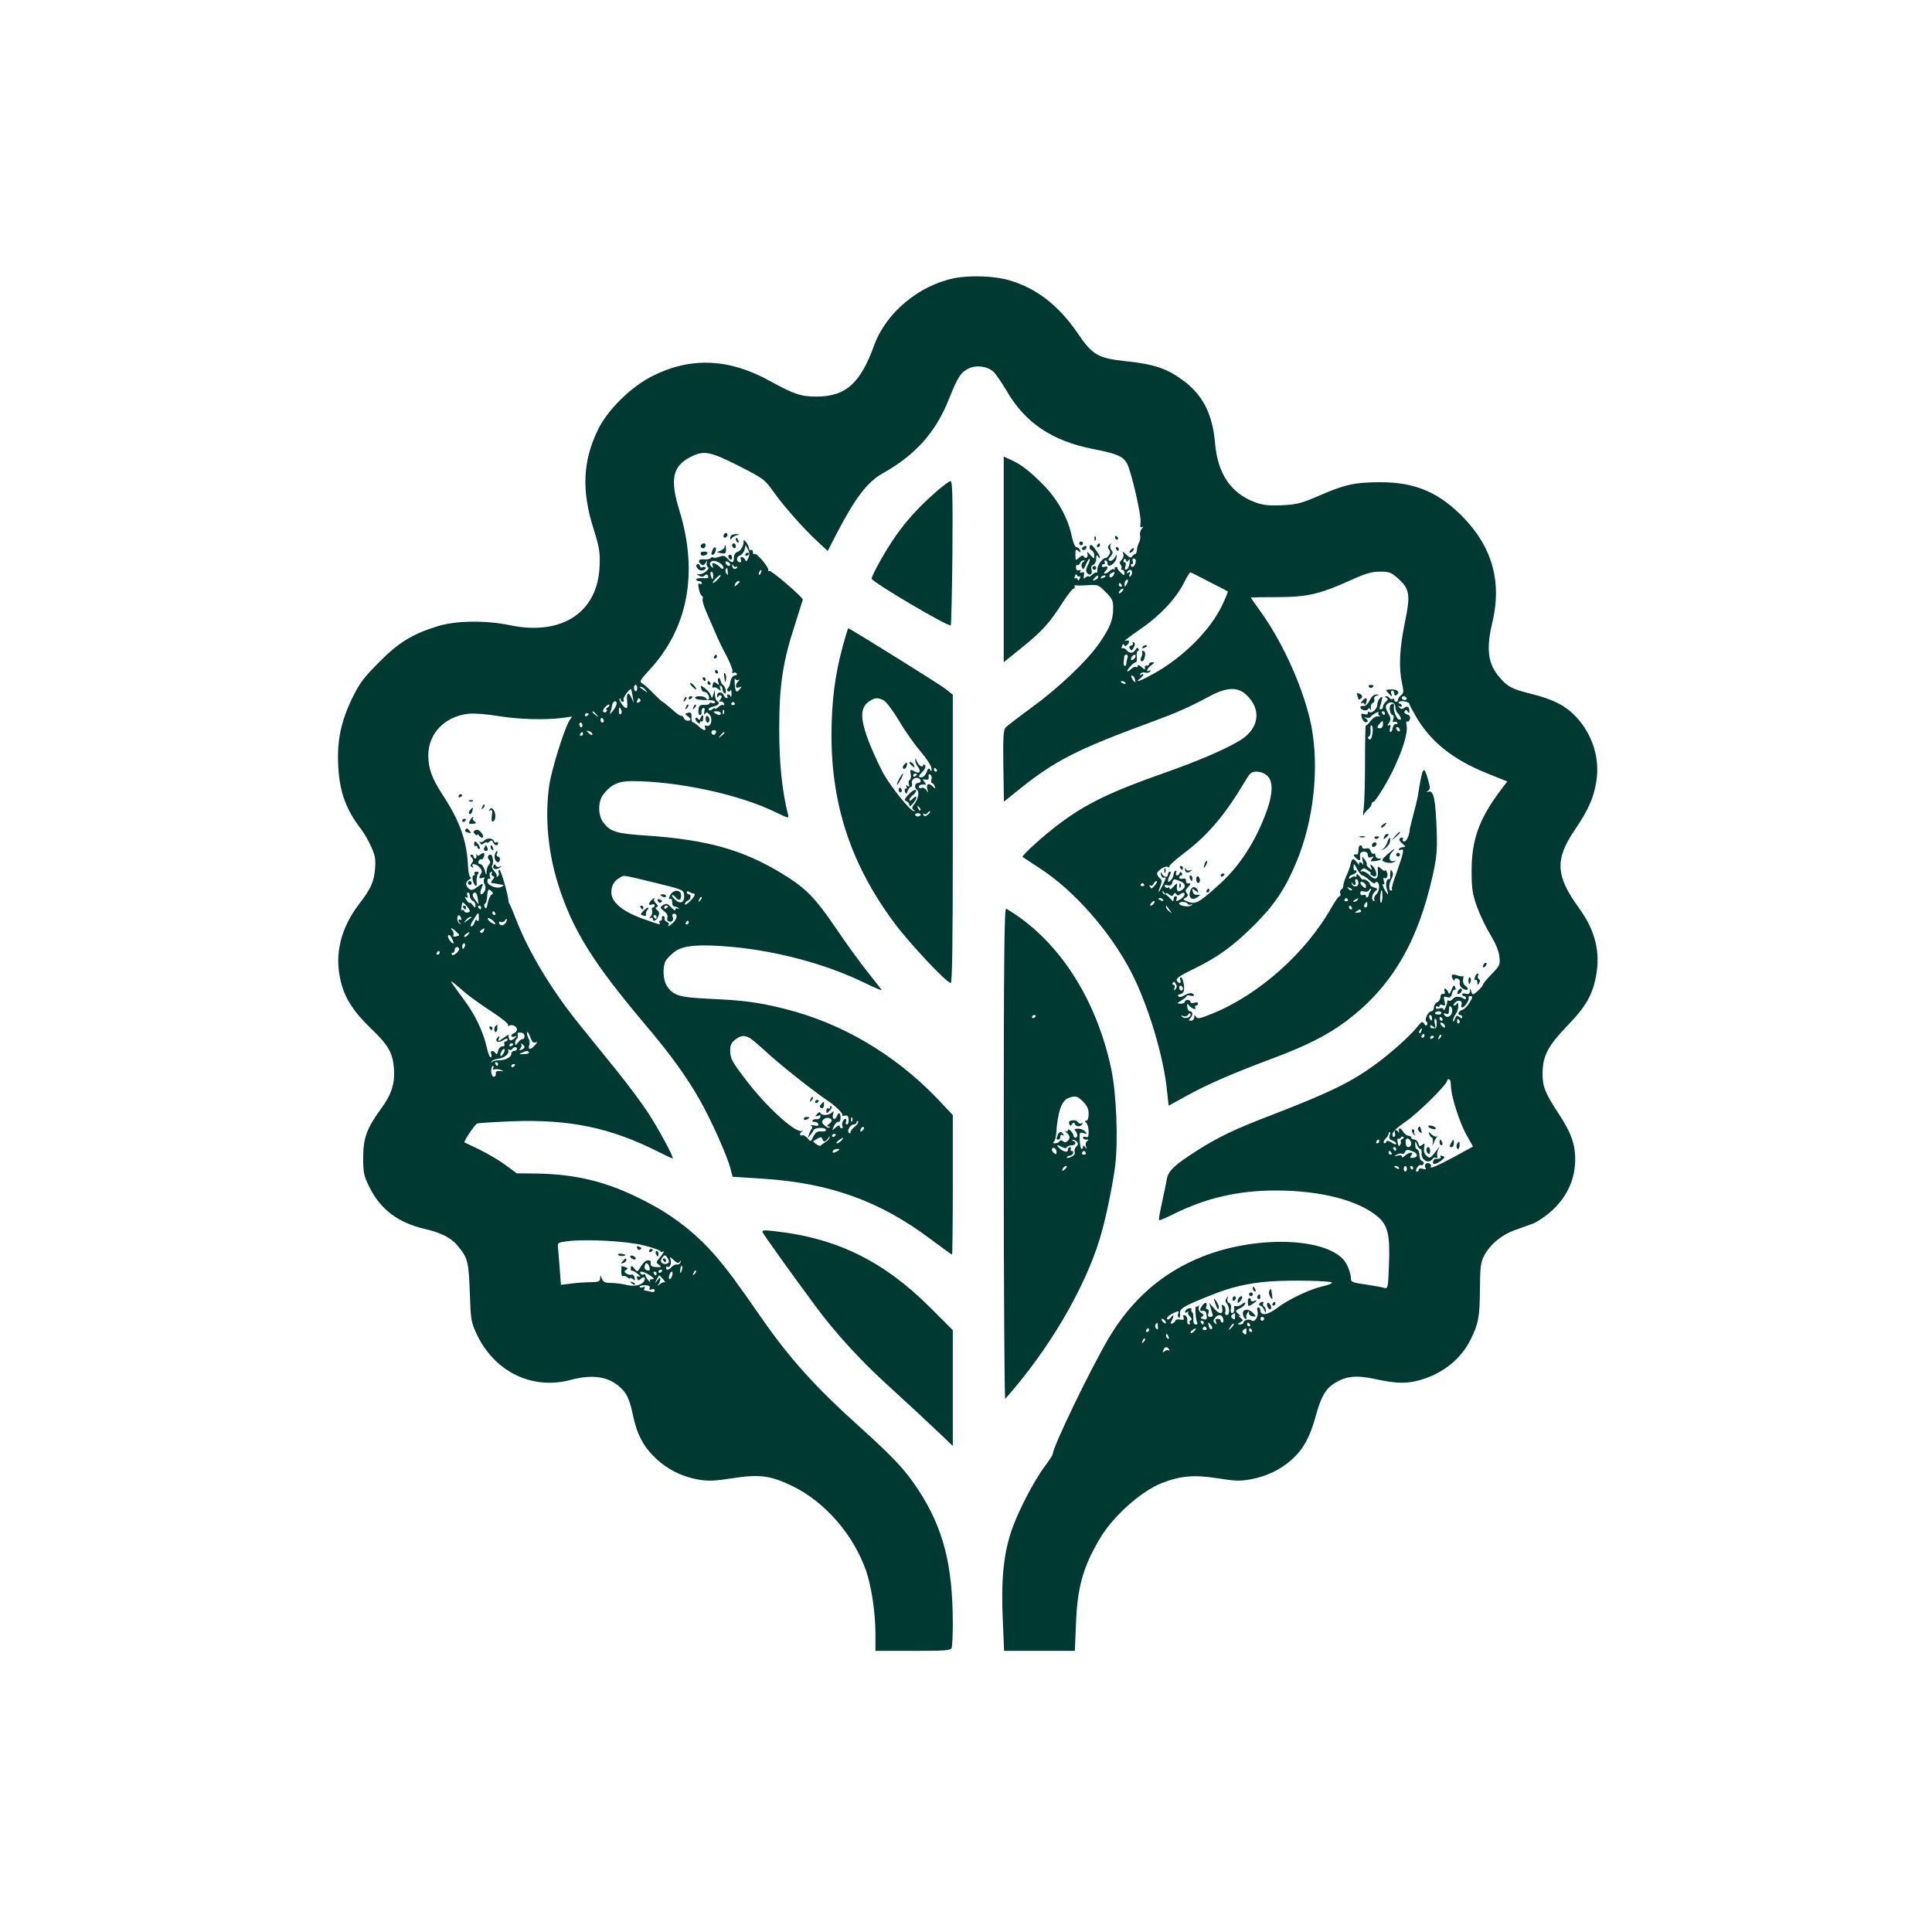 <?xml version="1.0" standalone="no"?>
<!DOCTYPE svg PUBLIC "-//W3C//DTD SVG 20010904//EN"
 "http://www.w3.org/TR/2001/REC-SVG-20010904/DTD/svg10.dtd">
<svg version="1.0" xmlns="http://www.w3.org/2000/svg"
 width="1024pt" height="1024pt" viewBox="0 0 1024 1024"
 preserveAspectRatio="xMidYMid meet">

<g transform="translate(0,1024) scale(0.1,-0.1)"
fill="#003932" stroke="none">
<path d="M5055 8765 c-187 -39 -359 -184 -421 -353 -74 -205 -152 -274 -308
-274 -81 0 -119 13 -246 83 -215 119 -418 128 -620 27 -116 -58 -240 -180
-292 -288 -79 -164 -86 -320 -23 -520 32 -102 36 -125 33 -200 -9 -245 -199
-371 -474 -314 -129 27 -287 25 -384 -5 -133 -41 -206 -85 -310 -190 -82 -82
-103 -110 -143 -191 -60 -124 -82 -228 -74 -365 7 -131 41 -226 119 -327 16
-20 40 -62 54 -93 22 -48 26 -67 22 -119 -6 -70 -22 -107 -85 -188 -96 -126
-130 -262 -99 -400 21 -96 67 -168 168 -265 86 -82 110 -125 116 -206 6 -78
-13 -138 -66 -210 -77 -105 -97 -158 -97 -262 0 -82 3 -97 33 -157 58 -118
152 -189 295 -222 85 -20 137 -46 171 -87 55 -65 60 -84 66 -249 5 -148 7
-158 37 -222 94 -199 293 -296 497 -242 117 31 200 19 264 -40 34 -30 50 -66
67 -148 21 -101 56 -166 120 -227 64 -60 138 -97 226 -113 52 -9 84 -8 181 7
145 23 205 14 323 -44 171 -85 320 -258 386 -448 28 -82 49 -223 49 -330 l0
-93 199 0 c172 0 200 2 205 16 3 9 6 66 6 127 0 313 -50 507 -183 711 -69 105
-130 170 -307 330 -235 211 -374 365 -520 575 -142 204 -178 253 -248 335 -88
103 -203 197 -325 264 -218 121 -394 169 -630 172 l-98 1 -61 45 c-34 25 -96
61 -137 81 -42 20 -77 37 -79 38 -6 5 54 94 67 100 8 3 91 8 186 12 306 11
520 -34 773 -161 39 -20 74 -36 77 -36 10 0 -74 157 -132 245 -33 50 -108 151
-168 225 -60 74 -147 182 -194 240 -149 184 -271 388 -337 560 -16 41 -31 77
-34 80 -3 3 -5 10 -5 15 -1 30 -40 165 -48 165 -5 0 -7 -7 -4 -15 4 -8 1 -17
-6 -21 -7 -4 -9 -4 -5 0 4 5 -2 18 -13 29 -10 12 -15 25 -11 29 10 10 4 58 -7
58 -16 0 -20 -14 -9 -27 8 -10 8 -17 0 -25 -7 -7 -12 -23 -13 -37 -1 -24 -2
-23 -10 7 -5 17 -16 32 -24 32 -9 0 -12 6 -9 15 4 8 10 13 14 10 9 -5 23 25
15 33 -2 3 -11 -1 -19 -7 -11 -9 -15 -9 -19 1 -2 7 -3 5 -2 -4 2 -10 -1 -18
-6 -18 -5 0 -9 5 -9 10 0 6 -5 10 -11 10 -8 0 -8 -5 1 -15 10 -12 10 -18 1
-29 -9 -11 -9 -16 0 -22 8 -4 9 -3 5 4 -12 19 19 14 37 -6 11 -12 13 -22 7
-32 -14 -22 -12 -30 7 -23 11 4 14 3 9 -5 -4 -6 -3 -20 3 -30 6 -11 6 -24 0
-35 -16 -27 -30 -20 -19 9 14 36 13 37 -20 13 -24 -18 -32 -20 -45 -9 -20 17
-19 37 3 49 9 6 12 11 6 11 -6 0 -11 23 -13 52 -6 141 -42 243 -135 385 -58
90 -76 140 -76 210 0 116 89 207 214 220 30 3 97 -2 156 -12 108 -18 251 -22
341 -10 l51 7 -15 -23 c-27 -44 -95 -263 -106 -342 -24 -170 -6 -358 49 -530
76 -238 184 -411 461 -739 134 -158 218 -275 288 -398 62 -110 144 -293 163
-365 l11 -42 171 -11 c348 -24 611 -119 876 -318 62 -46 114 -84 116 -84 2 0
4 167 4 370 l0 370 -82 87 c-227 236 -507 401 -813 477 -137 34 -214 44 -392
52 -165 8 -195 17 -229 69 -20 31 -23 100 -6 132 7 12 28 34 48 49 45 34 132
41 307 25 243 -23 498 -92 699 -190 53 -26 94 -43 91 -38 -3 5 -37 48 -75 96
-38 47 -114 152 -168 232 -110 162 -161 214 -287 290 -206 125 -395 178 -712
200 -167 11 -196 20 -234 71 -28 37 -28 108 -1 145 39 53 81 73 149 73 245 0
572 -70 764 -164 73 -35 73 -35 67 -11 -31 123 -46 271 -46 450 0 232 19 358
82 550 23 72 42 133 43 137 0 13 -168 157 -177 152 -5 -3 -7 -1 -6 4 4 15 -62
93 -73 86 -5 -3 -9 2 -9 11 0 9 -4 13 -10 10 -5 -3 -10 0 -10 7 0 8 -7 23 -15
34 -8 10 -15 15 -14 9 3 -23 -14 -55 -32 -60 -12 -4 -19 -16 -19 -31 0 -29
-11 -31 -34 -5 -14 16 -23 18 -43 10 -13 -5 -28 -7 -33 -4 -5 3 -11 1 -14 -3
-3 -5 -17 -8 -31 -7 -30 4 -40 -8 -21 -24 11 -10 17 -8 26 6 10 16 11 16 6 1
-3 -10 0 -20 6 -24 15 -10 -31 -43 -51 -37 -11 3 -10 1 2 -7 13 -8 22 -9 31
-1 10 9 15 8 19 -2 4 -11 -3 -13 -29 -11 -19 1 -34 -2 -34 -7 0 -5 7 -9 15 -9
8 0 15 -5 15 -11 0 -5 -5 -7 -12 -3 -8 5 -9 -2 -4 -27 3 -19 11 -35 16 -37 5
-2 7 -9 4 -17 -3 -7 6 -37 19 -67 13 -29 34 -78 47 -108 12 -30 39 -87 60
-125 20 -39 35 -76 32 -84 -3 -8 0 -11 6 -7 6 3 13 2 17 -4 3 -5 -1 -10 -9
-10 -13 0 -24 -18 -27 -45 0 -5 -5 -15 -10 -22 -7 -7 -7 -13 0 -17 5 -3 11 0
14 6 2 7 4 0 4 -17 0 -16 -2 -24 -4 -17 -3 6 -9 12 -14 12 -6 0 -7 -4 -4 -10
3 -5 2 -10 -3 -10 -6 0 -12 7 -16 15 -8 21 -36 19 -35 -2 0 -11 3 -13 6 -5 2
6 9 9 14 6 6 -3 5 -11 -2 -20 -10 -12 -10 -14 1 -12 7 2 15 -4 18 -12 2 -8 1
-12 -3 -7 -5 4 -17 0 -27 -10 -10 -9 -18 -13 -18 -8 0 4 -6 2 -14 -4 -9 -8
-16 -8 -20 -2 -3 5 7 12 24 16 30 7 38 19 20 30 -5 3 -10 18 -11 33 l-1 27 -7
-25 c-7 -23 -8 -24 -14 -5 -4 11 -18 28 -31 37 -23 17 -24 17 -19 -2 3 -11 10
-18 15 -17 14 3 34 -30 24 -40 -5 -4 -11 -2 -13 5 -3 6 -18 12 -34 12 -17 0
-28 -4 -24 -9 5 -9 16 -11 78 -12 15 0 27 -5 27 -10 0 -6 -7 -9 -15 -5 -8 3
-15 2 -15 -3 0 -4 -12 -8 -27 -7 -23 1 -29 -4 -31 -26 -2 -16 2 -28 8 -28 6 0
10 7 8 16 -2 10 2 19 9 21 7 3 10 -4 6 -19 -3 -15 -2 -19 4 -11 7 10 13 8 24
-5 19 -23 7 -67 -16 -59 -9 4 -12 1 -8 -9 8 -21 -10 -17 -37 9 -14 12 -27 21
-30 20 -3 -2 -5 10 -5 26 1 23 -3 27 -19 23 -17 -5 -18 -6 -2 -17 20 -15 21
-25 1 -25 -9 0 -18 7 -21 15 -4 8 -9 13 -13 11 -4 -3 -27 13 -50 35 -24 21
-46 39 -49 39 -3 0 -24 20 -47 43 -23 24 -50 49 -60 54 -17 10 -15 16 36 71
206 222 261 516 160 846 -51 165 -37 235 59 284 71 36 102 30 255 -47 133 -68
138 -72 185 -138 54 -76 159 -195 236 -266 l51 -47 48 93 c99 190 162 272 243
318 175 98 281 217 352 395 46 115 61 139 102 160 40 21 102 13 133 -16 13
-12 44 -58 70 -101 98 -170 241 -266 459 -309 125 -24 160 -39 180 -78 23 -45
76 -275 71 -310 -3 -24 -1 -31 8 -25 7 4 7 0 -2 -10 -7 -9 -11 -25 -8 -36 2
-10 0 -27 -6 -37 -6 -10 -11 -28 -11 -39 -1 -11 -5 -21 -10 -22 -5 -1 -12 -7
-16 -13 -6 -9 -14 -6 -31 11 -17 17 -21 18 -16 5 4 -10 1 -24 -8 -33 -11 -11
-13 -19 -5 -27 5 -7 7 -16 3 -19 -3 -4 -1 -7 5 -7 7 0 12 -7 12 -17 0 -15 -2
-14 -20 2 -10 9 -18 20 -17 24 1 3 -3 6 -8 6 -6 0 -9 -4 -7 -10 2 -5 1 -7 -3
-3 -4 4 -14 1 -22 -7 -8 -8 -20 -15 -26 -15 -8 0 -7 4 1 12 17 17 15 31 -3 24
-8 -3 -15 -1 -15 4 0 6 5 10 11 10 5 0 7 5 4 10 -3 6 -1 10 4 10 6 0 11 -7 11
-15 0 -30 43 -3 48 30 2 19 2 19 -10 -1 -7 -12 -19 -19 -26 -16 -10 3 -9 8 4
23 13 15 14 22 5 33 -7 8 -9 21 -5 28 5 10 4 10 -6 1 -10 -9 -10 -16 -2 -26 9
-10 8 -18 -3 -33 -8 -10 -15 -16 -15 -11 0 4 -10 -3 -22 -15 -13 -13 -22 -33
-22 -46 1 -12 -1 -20 -4 -17 -3 3 -14 -2 -24 -12 -10 -9 -18 -13 -18 -8 0 4
-7 2 -15 -5 -12 -10 -13 -8 -10 10 3 16 0 20 -11 16 -10 -4 -13 -2 -8 6 5 7 2
9 -7 6 -10 -4 -15 1 -16 13 -1 11 2 17 7 14 4 -3 10 2 14 10 3 8 11 15 18 15
10 0 9 -3 -1 -9 -9 -6 -11 -16 -7 -27 6 -16 10 -14 22 15 8 19 17 32 19 29 3
-3 -1 -18 -9 -33 -11 -21 -12 -33 -4 -42 14 -18 30 -6 23 18 -4 12 -1 21 9 25
9 3 16 18 16 33 0 20 2 23 10 11 5 -8 10 -10 10 -4 0 5 -11 25 -24 42 -19 26
-25 29 -30 17 -3 -9 1 -18 9 -21 8 -4 15 -16 15 -28 -1 -20 -1 -20 -22 4 -13
15 -19 18 -15 8 7 -20 -8 -34 -18 -18 -5 8 -13 6 -26 -6 -18 -16 -19 -16 -19
16 0 28 2 31 15 20 13 -11 14 -10 9 4 -3 9 -12 16 -19 16 -7 0 -17 24 -24 56
-19 95 -73 194 -148 271 -75 76 -120 111 -175 136 l-38 17 0 -545 0 -545 99
80 c108 88 144 128 214 238 26 39 51 72 57 72 5 0 8 6 6 13 -1 6 -1 9 1 6 2
-3 30 -3 63 -1 59 4 61 4 100 -36 35 -34 40 -46 40 -84 0 -62 -15 -102 -72
-185 -67 -97 -218 -240 -364 -346 -66 -48 -127 -95 -135 -104 -11 -14 -13 -55
-11 -205 l3 -187 72 58 c195 158 312 218 712 365 133 49 194 76 305 135 110
59 171 52 225 -26 49 -73 23 -157 -67 -210 -81 -48 -224 -109 -395 -169 -282
-99 -416 -163 -558 -270 -81 -60 -202 -170 -195 -176 3 -2 45 -30 94 -62 181
-118 369 -333 480 -545 92 -178 175 -454 192 -638 4 -40 8 -73 8 -73 1 0 47
25 101 55 110 60 236 115 450 195 182 68 293 125 392 199 238 180 377 414 457
772 21 96 24 132 21 230 -6 172 -16 221 -43 213 -14 -5 -14 -4 -3 4 12 9 12
17 1 56 -24 87 -30 77 -56 -89 -2 -11 -12 -53 -23 -93 -10 -40 -19 -75 -19
-77 -1 -30 -17 -65 -28 -65 -9 0 -12 5 -9 10 3 6 2 10 -3 10 -20 0 -20 -14 1
-31 18 -15 19 -18 5 -19 -9 0 -20 -4 -23 -10 -3 -6 1 -7 10 -4 20 8 15 -15
-25 -128 -16 -42 -26 -79 -22 -82 3 -3 0 -6 -6 -6 -13 0 -11 38 5 66 7 12 8
25 2 35 -7 11 -9 10 -10 -6 -1 -11 -1 -23 0 -27 0 -5 -3 -8 -8 -8 -14 0 -19
-31 -9 -57 11 -33 2 -28 -16 7 -8 17 -10 27 -4 24 6 -4 8 1 3 16 -4 14 -3 20
3 16 14 -8 22 18 11 35 -5 8 -9 10 -9 5 0 -5 -9 -1 -19 9 -19 17 -20 16 -18
-15 3 -41 -15 -48 -45 -18 -13 13 -30 21 -38 20 -11 -3 -12 -1 -3 8 9 10 16 9
34 -4 13 -9 19 -16 14 -16 -6 0 -3 -4 5 -9 8 -6 17 -8 21 -5 10 6 -1 41 -17
55 -12 10 -13 8 -7 -7 6 -17 5 -17 -10 -5 -9 7 -15 16 -13 20 2 3 -3 15 -11
26 -15 19 -15 19 -10 -10 4 -16 4 -24 1 -17 -3 6 -10 12 -15 12 -6 0 -7 -6 -4
-12 4 -7 -2 -2 -14 12 -20 26 -26 22 -35 -22 -2 -7 -10 -30 -20 -50 -9 -21
-16 -44 -16 -52 0 -8 -5 -18 -11 -21 -6 -4 -8 -13 -5 -21 3 -8 1 -14 -4 -14
-5 0 -23 -26 -41 -57 -136 -243 -388 -467 -637 -567 -62 -25 -75 -28 -83 -15
-7 11 -9 11 -9 -3 0 -10 -8 -18 -17 -18 -13 0 -14 3 -5 12 16 16 15 38 -1 38
-7 0 -13 10 -14 23 -2 19 0 20 10 7 14 -17 42 -26 32 -10 -3 5 -1 10 4 10 6 0
11 5 11 11 0 6 -9 8 -20 4 -11 -4 -20 -2 -20 4 0 6 -7 11 -15 11 -8 0 -15 -4
-15 -10 0 -5 -10 -10 -22 -10 -22 1 -22 1 5 18 15 9 27 20 27 23 0 4 10 5 22
1 13 -3 19 -1 15 6 -8 12 -24 11 -54 -6 -14 -8 -24 -9 -28 -2 -3 5 0 10 8 10
8 0 17 7 21 15 7 19 -4 75 -15 75 -5 0 -6 -7 -3 -15 4 -8 2 -15 -4 -15 -5 0
-12 6 -15 14 -4 10 21 27 81 56 132 63 217 124 328 235 108 107 167 195 225
335 92 220 122 496 80 720 -37 190 -148 440 -272 612 -27 37 -49 69 -49 70 0
2 62 3 138 3 159 0 226 15 392 90 79 36 111 45 155 45 49 0 59 -4 95 -36 62
-56 67 -86 36 -235 -28 -136 -33 -237 -15 -320 10 -45 9 -54 -5 -64 -9 -7 -16
-17 -16 -24 0 -6 -4 -11 -10 -11 -5 0 -10 5 -10 11 0 5 -4 8 -9 4 -5 -3 -12
-1 -16 5 -3 5 -12 10 -18 10 -8 0 -8 -3 1 -9 10 -6 10 -10 -3 -21 -8 -7 -15
-19 -15 -26 0 -8 -5 -14 -11 -14 -7 0 -8 7 -4 18 4 9 8 25 10 35 4 15 2 17
-10 7 -8 -7 -15 -23 -15 -36 0 -23 -31 -49 -44 -37 -3 3 -6 1 -6 -6 0 -8 -7
-10 -19 -6 -16 5 -18 2 -14 -15 6 -23 21 -35 31 -25 3 3 0 11 -8 16 -13 9 -12
10 2 5 10 -3 20 -1 23 4 3 6 15 15 27 21 12 7 18 7 14 1 -3 -6 0 -13 6 -16 7
-3 4 -4 -7 -3 -12 2 -28 -8 -41 -25 -11 -15 -23 -26 -25 -24 -2 3 -4 -84 -4
-192 0 -108 -3 -219 -7 -247 -4 -27 -4 -43 -1 -35 3 8 14 22 25 31 10 9 18 21
18 28 0 6 4 11 10 11 5 0 31 37 58 83 76 129 129 276 117 324 -3 14 -2 22 3
19 6 -3 12 3 15 13 3 13 -2 21 -15 24 -12 4 -17 10 -13 17 6 9 10 9 16 -1 7
-11 9 -11 9 2 0 23 -11 30 -27 17 -11 -8 -17 -8 -26 2 -9 10 -9 11 1 6 6 -4
12 -2 12 3 0 6 -5 11 -11 11 -5 0 -8 4 -5 9 7 10 56 2 56 -10 0 -4 16 -34 35
-67 79 -135 196 -228 377 -301 l107 -43 -46 -61 c-105 -143 -143 -253 -143
-411 0 -96 4 -122 28 -191 16 -44 48 -111 72 -150 28 -47 44 -85 47 -115 5
-44 3 -48 -41 -93 -25 -26 -46 -51 -46 -56 0 -9 -43 -51 -52 -51 -4 0 -9 8
-11 18 -4 15 -5 15 -6 -2 -1 -13 -6 -17 -21 -13 -11 3 -20 1 -20 -4 0 -5 5 -9
10 -9 6 0 10 -5 10 -11 0 -6 -5 -7 -12 -2 -23 14 -46 13 -58 -2 -7 -8 -16 -12
-21 -9 -5 3 -9 2 -8 -3 1 -4 -3 -19 -9 -33 -6 -14 -11 -19 -11 -12 -1 9 -8 11
-21 7 -12 -4 -20 -2 -20 5 0 6 5 8 10 5 6 -3 10 -2 10 4 0 6 7 8 16 4 14 -5
16 -2 10 21 -6 24 -4 27 13 21 16 -5 22 -1 27 19 3 14 10 23 15 20 5 -3 6 3 2
13 -6 14 -9 13 -19 -12 -10 -25 -14 -27 -19 -12 -4 9 -11 17 -16 17 -4 0 -6
-7 -2 -15 3 -10 0 -15 -8 -13 -8 2 -14 -5 -14 -17 0 -11 -8 -23 -17 -27 -10
-4 -18 -17 -18 -28 0 -11 -6 -20 -13 -20 -18 0 -40 -47 -26 -55 5 -4 6 -11 3
-17 -4 -7 -10 -4 -16 6 -8 15 -13 12 -38 -19 -36 -45 -135 -134 -215 -193
-132 -97 -240 -150 -555 -272 -194 -74 -285 -118 -393 -187 -120 -76 -155
-109 -162 -151 -4 -20 -15 -77 -26 -126 -11 -48 -18 -90 -16 -93 3 -2 36 11
73 30 174 87 345 127 547 127 239 0 441 -53 542 -141 52 -46 63 -97 57 -252
-5 -125 -5 -128 -26 -123 -11 4 -56 11 -98 18 -74 10 -78 13 -78 36 0 14 -9
45 -21 68 -68 142 -461 164 -765 44 -213 -85 -376 -227 -499 -435 -98 -167
-295 -575 -295 -612 0 -5 -19 -34 -43 -66 -61 -82 -151 -257 -181 -356 -38
-120 -50 -255 -41 -454 l7 -167 188 0 187 0 6 143 c7 193 37 300 124 448 69
119 219 254 330 298 99 39 172 45 295 26 94 -15 120 -16 176 -6 85 16 159 51
219 105 60 54 95 117 124 221 29 107 52 150 97 180 64 42 119 48 224 25 115
-25 170 -25 247 -1 113 35 206 111 254 208 43 85 50 122 51 268 1 123 4 145
23 181 31 58 91 108 159 133 33 12 77 28 100 36 22 9 66 38 97 66 74 66 118
152 125 247 6 94 -15 160 -86 268 -74 113 -87 145 -86 219 1 89 30 143 132
249 98 101 133 163 152 266 23 126 -6 241 -91 357 -124 170 -129 259 -21 416
69 102 98 165 112 250 22 123 -18 253 -106 347 -55 59 -119 92 -233 121 -106
26 -130 38 -173 89 -62 71 -72 150 -38 292 50 209 2 390 -146 547 -131 139
-262 196 -449 195 -133 0 -188 -12 -325 -72 -93 -40 -115 -46 -195 -50 -74 -3
-100 0 -146 17 -126 48 -195 151 -209 312 -13 155 -65 256 -171 334 -83 61
-153 85 -298 100 -151 16 -180 32 -260 150 -101 147 -217 237 -361 279 -79 24
-211 28 -295 11z m-1089 -1483 c-7 -17 -12 -20 -16 -10 -7 18 -31 22 -24 3 4
-8 2 -15 -4 -15 -20 0 -21 29 -2 35 11 4 23 18 26 31 l6 25 12 -23 c9 -16 10
-30 2 -46z m2015 -11 c7 10 8 5 6 -15 -2 -17 -9 -32 -16 -34 -9 -3 -11 2 -6
17 4 13 2 21 -5 21 -6 0 -8 5 -4 12 6 9 9 9 12 -1 4 -11 6 -11 13 0z m39 -3
c0 -22 -17 -41 -24 -29 -4 6 -3 11 3 11 6 0 8 7 5 15 -4 8 -1 15 5 15 6 0 11
-6 11 -12z m-2198 -17 c9 -8 15 -19 12 -23 -3 -5 -11 -3 -17 5 -7 8 -20 17
-29 20 -13 5 -15 2 -11 -11 5 -13 3 -14 -7 -5 -7 6 -9 16 -5 22 8 14 34 10 57
-8z m48 -2 c0 -14 -17 -10 -23 5 -4 10 -1 13 9 9 7 -3 14 -9 14 -14z m32 -13
c7 4 8 2 4 -5 -9 -13 -26 -5 -25 12 0 9 2 8 6 -1 2 -6 10 -9 15 -6z m-45 -28
c2 -17 0 -19 -7 -8 -5 8 -6 18 -4 22 8 12 10 10 11 -14z m176 -3 c-3 -9 -8
-14 -10 -11 -3 3 -2 9 2 15 9 16 15 13 8 -4z m1967 1 c0 -8 -4 -18 -10 -21 -6
-4 -7 1 -3 11 5 13 3 15 -7 9 -9 -5 -11 -4 -6 3 10 17 26 15 26 -2z m-2220
-16 c0 -11 -2 -20 -4 -20 -2 0 -6 9 -9 20 -3 11 -1 20 4 20 5 0 9 -9 9 -20z
m2124 5 c-7 -16 -24 -21 -24 -6 0 8 7 13 27 20 1 1 0 -6 -3 -14z m506 -39 c52
-26 96 -49 98 -51 1 -1 -11 -32 -28 -68 -62 -134 -208 -281 -368 -369 -66 -37
-104 -50 -69 -24 19 15 24 31 5 20 -7 -4 -8 -3 -4 5 4 6 16 9 26 6 10 -3 22 0
26 6 4 8 3 9 -4 5 -22 -13 -12 13 10 28 18 13 19 16 5 16 -9 0 -17 -4 -17 -10
0 -6 -6 -9 -12 -8 -7 2 -12 -4 -10 -12 3 -11 -2 -10 -17 4 -13 12 -21 14 -21
7 0 -7 -4 -10 -9 -6 -5 3 -17 -2 -26 -11 -9 -9 -18 -14 -20 -12 -6 6 33 48 45
48 5 0 7 14 5 30 -2 17 1 30 6 30 6 0 7 5 3 11 -5 8 -10 6 -16 -5 -11 -20 -32
-21 -48 -1 -7 8 -16 12 -21 9 -5 -3 -6 3 -2 12 4 11 8 13 11 6 3 -9 7 -8 17 1
17 16 9 28 -13 20 -9 -3 24 22 73 56 108 73 194 163 238 248 17 35 34 62 37
60 3 -1 48 -24 100 -51z m-2605 14 c-10 -11 -22 -20 -26 -20 -5 0 2 10 14 23
27 28 38 25 12 -3z m1916 15 c5 4 6 -2 2 -11 -4 -11 -8 -13 -11 -6 -2 7 -8 10
-13 7 -5 -4 -6 2 -2 11 4 11 8 13 11 6 2 -7 8 -10 13 -7z m99 -4 c0 -5 -7 -12
-16 -15 -14 -5 -15 -4 -4 9 14 17 20 19 20 6z m40 5 c0 -2 -7 -7 -16 -10 -8
-3 -12 -2 -9 4 6 10 25 14 25 6z m111 -43 c-8 -15 -10 -15 -11 -2 0 17 10 32
18 25 2 -3 -1 -13 -7 -23z m-2051 13 c0 -2 -7 -9 -15 -16 -13 -11 -14 -10 -9
4 5 14 24 23 24 12z m2025 -16 c3 -5 1 -10 -4 -10 -6 0 -11 5 -11 10 0 6 2 10
4 10 3 0 8 -4 11 -10z m3 -34 c-7 -8 -15 -12 -17 -11 -5 6 10 25 20 25 5 0 4
-6 -3 -14z m28 -352 c-3 -9 -6 -22 -6 -30 0 -8 -4 -14 -8 -14 -5 0 -8 10 -6
23 1 12 3 25 3 30 1 4 6 7 12 7 6 0 8 -7 5 -16z m42 4 c-2 -6 -10 -14 -16 -16
-7 -2 -10 2 -6 12 7 18 28 22 22 4z m-4 -114 c9 -24 2 -26 -12 -4 -7 11 -8 20
-3 20 5 0 12 -7 15 -16z m-2101 -8 c8 5 8 2 0 -7 -19 -20 -16 -40 5 -32 15 6
15 5 3 -10 -18 -22 -24 -15 -27 31 -1 20 0 31 3 24 2 -6 10 -9 16 -6z m2052
-16 c3 -6 -1 -7 -9 -4 -18 7 -21 14 -7 14 6 0 13 -4 16 -10z m-2588 -29 c0
-11 -5 -17 -9 -15 -11 7 -10 34 1 34 6 0 9 -9 8 -19z m44 -8 c13 -17 13 -17
-6 -3 -11 8 -22 16 -24 17 -2 2 0 3 6 3 6 0 17 -8 24 -17z m-68 -33 l6 -35
-14 30 c-15 33 -26 20 -21 -25 4 -39 -4 -43 -26 -15 -11 14 -18 29 -14 32 3 4
6 1 6 -5 0 -7 5 -12 11 -12 5 0 7 5 4 11 -6 9 34 64 40 56 1 -1 5 -18 8 -37z
m4102 -10 c3 -5 -1 -10 -9 -10 -9 0 -16 5 -16 10 0 6 4 10 9 10 6 0 13 -4 16
-10z m-4061 -9 c3 -5 -1 -11 -9 -14 -9 -4 -12 -1 -8 9 6 16 10 17 17 5z m-145
-58 c-16 -20 -20 -22 -14 -8 4 11 8 27 9 35 2 21 20 32 24 15 2 -8 -7 -27 -19
-42z m645 39 c3 -5 -1 -9 -9 -9 -8 0 -12 4 -9 9 3 4 7 8 9 8 2 0 6 -4 9 -8z
m3502 -21 c1 -13 6 -26 11 -30 5 -3 12 -14 16 -23 4 -12 2 -15 -9 -11 -14 5
-30 48 -26 71 2 6 -1 12 -7 12 -5 0 -11 -6 -14 -12 -5 -18 4 -48 15 -48 5 0 6
-10 3 -21 -5 -14 -3 -19 3 -15 6 3 14 2 17 -4 4 -6 1 -9 -7 -8 -7 2 -14 -7
-16 -19 -2 -13 -7 -23 -12 -23 -4 0 -6 10 -2 22 4 15 2 19 -7 14 -9 -6 -9 -2
1 13 11 18 10 26 -5 52 -14 25 -15 35 -6 46 18 20 44 11 45 -16z m-4176 -1
c-8 -6 -11 -10 -7 -10 5 0 5 -5 2 -10 -4 -6 -11 -8 -16 -4 -6 4 -3 14 7 25 9
11 20 17 23 14 3 -4 -1 -10 -9 -15z m73 -15 c4 -8 2 -17 -3 -20 -6 -4 -10 3
-10 14 0 25 6 27 13 6z m544 -17 c-3 -8 -6 -5 -6 6 -1 11 2 17 5 13 3 -3 4
-12 1 -19z m-676 -5 c13 -16 12 -17 -3 -4 -10 7 -18 15 -18 17 0 8 8 3 21 -13z
m659 7 c0 -13 -11 -13 -30 0 -12 8 -11 10 8 10 12 0 22 -4 22 -10z m3520 0 c0
-5 -2 -10 -4 -10 -3 0 -8 5 -11 10 -3 6 -1 10 4 10 6 0 11 -4 11 -10z m-4220
-4 c0 -3 -4 -8 -10 -11 -5 -3 -10 -1 -10 4 0 6 5 11 10 11 6 0 10 -2 10 -4z
m80 -37 c0 -5 -4 -9 -8 -9 -5 0 -9 7 -9 15 0 8 4 12 9 9 4 -3 8 -9 8 -15z
m4130 -19 c0 -11 -7 -20 -15 -20 -18 0 -19 6 -2 25 16 19 17 18 17 -5z m-4243
-5 c0 -8 -4 -12 -9 -9 -4 3 -8 9 -8 15 0 5 4 9 8 9 5 0 9 -7 9 -15z m4188 -36
c-4 -35 -12 -46 -22 -34 -5 4 -3 10 3 12 6 2 10 17 8 34 -2 17 0 27 6 24 5 -3
7 -19 5 -36z m145 10 c0 -6 -4 -7 -10 -4 -5 3 -10 11 -10 16 0 6 5 7 10 4 6
-3 10 -11 10 -16z m-4280 -21 c0 -6 -6 -5 -15 2 -8 7 -15 14 -15 16 0 2 7 1
15 -2 8 -4 15 -11 15 -16z m654 7 c-4 -8 -10 -12 -15 -9 -14 8 -10 24 6 24 9
0 12 -6 9 -15z m-704 -5 c0 -5 -5 -10 -11 -10 -5 0 -7 5 -4 10 3 6 8 10 11 10
2 0 4 -4 4 -10z m750 6 c0 -2 -8 -10 -17 -17 -16 -13 -17 -12 -4 4 13 16 21
21 21 13z m2877 -228 c31 -29 30 -92 -2 -183 -59 -165 -148 -302 -263 -402
-105 -94 -117 -99 -166 -78 -17 7 -17 9 -2 17 13 8 15 13 6 24 -9 10 -8 17 4
29 19 20 20 26 4 23 -7 -2 -12 4 -12 13 1 11 -5 15 -17 12 -11 -3 -19 0 -19 6
0 6 5 11 11 11 5 0 7 5 3 12 -6 9 -9 9 -12 0 -2 -7 -8 -12 -14 -12 -6 0 -7 7
-4 16 3 8 2 12 -4 9 -6 -3 -10 -13 -10 -21 0 -9 -7 -22 -15 -30 -17 -18 -20
-2 -5 27 7 13 7 19 0 19 -5 0 -10 -7 -10 -15 0 -19 -22 -15 -32 5 -6 11 -7 10
-5 -5 2 -11 9 -19 15 -17 15 3 15 2 -8 -44 -21 -43 -26 -41 -9 3 8 21 7 30 -3
38 -7 5 -14 16 -15 22 -4 16 43 47 57 38 6 -4 9 -2 8 3 -2 5 34 37 79 71 126
95 217 203 325 385 23 40 32 46 59 46 20 0 42 -9 56 -22z m478 -498 c9 -16 20
-30 26 -30 5 0 22 -11 37 -25 15 -14 28 -21 30 -15 2 6 8 8 13 4 14 -9 10 -50
-6 -64 -9 -7 -14 -19 -11 -27 3 -8 1 -11 -4 -8 -14 9 -8 37 10 52 13 11 12 14
-7 19 -13 3 -23 12 -23 19 0 11 -32 31 -37 23 -1 -2 -9 6 -17 17 -11 14 -15
16 -16 6 0 -8 -3 -11 -7 -8 -3 4 -12 2 -20 -4 -9 -8 -13 -8 -13 -1 0 6 9 14
20 17 11 3 20 11 20 16 0 6 -4 8 -8 5 -4 -2 -8 4 -8 15 0 26 3 24 21 -11z
m-4589 -19 c-4 -5 0 -11 6 -14 10 -3 10 -7 -1 -20 -11 -14 -11 -17 0 -18 8 -1
19 -2 24 -4 6 -1 17 -3 25 -4 13 -1 12 -3 -1 -11 -25 -14 -78 7 -76 30 1 10 5
16 11 13 5 -4 7 1 3 9 -3 9 -3 19 0 22 10 9 15 7 9 -3z m863 -49 c148 -36 154
-39 157 -64 4 -40 -18 -53 -46 -28 -13 11 -21 22 -18 25 3 3 11 -1 18 -10 18
-22 30 -18 30 9 0 33 -44 33 -59 -1 -7 -15 -7 -22 -1 -18 5 3 11 1 11 -4 1 -6
2 -17 3 -23 0 -7 6 -13 13 -13 6 0 15 -4 20 -9 5 -5 3 -6 -4 -2 -8 4 -13 2
-13 -5 0 -7 -9 -3 -20 9 -23 25 -29 26 -50 12 -13 -9 -11 -13 9 -29 15 -11 22
-24 18 -34 -3 -9 0 -18 8 -21 17 -6 27 7 20 26 -4 9 0 15 8 15 20 0 16 -29 -7
-49 -21 -19 -30 -23 -22 -9 3 5 -1 12 -10 15 -8 3 -14 11 -12 18 2 7 -2 13 -7
13 -5 0 -9 -6 -7 -12 2 -7 -2 -13 -8 -13 -6 0 -8 -4 -5 -10 9 -14 6 -13 -90
21 -108 39 -165 88 -165 140 1 37 14 59 45 77 25 14 5 17 184 -26z m2785 8
c31 -11 34 -35 6 -50 -20 -11 -26 -1 -21 35 1 6 -8 -1 -19 -14 -11 -13 -20
-18 -20 -12 0 7 -4 10 -9 6 -5 -3 -13 0 -17 6 -5 8 -1 10 14 7 14 -4 22 0 25
13 6 22 7 22 41 9z m946 -11 c0 -23 -31 -24 -36 -1 -1 7 0 8 3 2 8 -16 23 -12
17 5 -4 8 -1 15 5 15 6 0 11 -9 11 -21z m-1077 -9 c-20 -23 -20 -23 -29 -8 -4
6 -3 8 3 5 6 -4 13 0 17 8 3 8 10 15 16 15 5 0 2 -9 -7 -20z m1117 -7 c0 -13
-3 -13 -15 -3 -8 7 -15 16 -15 21 0 5 7 6 15 3 8 -4 15 -13 15 -21z m-1176 9
c3 -5 -1 -9 -9 -9 -8 0 -12 4 -9 9 3 4 7 8 9 8 2 0 6 -4 9 -8z m1101 -30 c-3
-3 -11 0 -18 7 -9 10 -8 11 6 5 10 -3 15 -9 12 -12z m-4560 -24 c-7 -4 -16
-24 -20 -45 -5 -26 -9 -33 -15 -23 -5 9 -5 17 0 20 6 3 11 19 12 36 2 40 7 46
22 31 11 -10 11 -13 1 -19z m4658 20 c-4 -7 -8 -16 -8 -20 0 -12 -15 -21 -15
-9 0 8 -7 11 -15 7 -9 -3 -15 0 -15 10 0 11 6 13 19 9 11 -3 22 -1 26 5 3 5 8
10 11 10 3 0 2 -6 -3 -12z m-3591 -13 c17 0 13 -13 -13 -40 -16 -16 -29 -24
-29 -17 0 7 7 15 15 18 17 7 21 34 5 34 -5 0 -10 5 -10 11 0 6 5 7 13 2 6 -4
15 -8 19 -8z m2508 -1 c0 5 7 3 16 -5 13 -10 17 -10 24 0 5 10 9 10 15 2 5 -9
10 -9 21 0 16 13 30 6 19 -10 -3 -6 -15 -16 -25 -21 -16 -8 -18 -8 -14 5 4 8
1 15 -5 15 -6 0 -11 -7 -11 -17 0 -13 -4 -12 -19 6 -11 12 -23 22 -27 21 -5
-1 -10 4 -12 12 -2 9 0 8 7 -2 6 -8 11 -11 11 -6z m1147 -18 c-1 -19 -4 -33
-8 -31 -5 4 -6 27 0 58 3 20 9 3 8 -27z m-4837 5 c0 -10 7 -21 15 -25 8 -3 15
-13 15 -23 -1 -17 -1 -17 -14 -1 -7 10 -15 16 -17 13 -3 -2 -11 5 -18 17 -9
15 -10 18 0 12 9 -5 10 -2 6 9 -3 10 -2 17 3 17 6 0 10 -9 10 -19z m42 -13 l5
-32 -18 23 c-11 13 -16 27 -13 32 11 18 22 8 26 -23z m1179 -11 c-10 -9 -11
-8 -5 6 3 10 9 15 12 12 3 -3 0 -11 -7 -18z m2454 3 c3 -6 -1 -7 -9 -4 -18 7
-21 14 -7 14 6 0 13 -4 16 -10z m979 2 c3 -5 -1 -9 -9 -9 -8 0 -12 4 -9 9 3 4
7 8 9 8 2 0 6 -4 9 -8z m51 -2 c-3 -5 -12 -10 -18 -10 -7 0 -6 4 3 10 19 12
23 12 15 0z m-1080 -19 c-3 -6 -11 -11 -16 -11 -5 0 -4 6 3 14 14 16 24 13 13
-3z m-3625 -40 c0 -4 -7 -8 -15 -8 -8 0 -15 4 -15 9 0 5 -4 7 -9 4 -5 -4 -8 2
-6 11 2 10 4 23 5 28 1 11 40 -32 40 -44z m3805 39 c4 -6 12 -7 18 -4 8 5 9 4
2 -4 -11 -12 -65 -4 -65 9 0 12 37 11 45 -1z m952 -5 c0 -8 -4 -15 -9 -15 -10
0 -11 14 -1 23 9 10 10 9 10 -8z m-4697 -15 c0 -5 -2 -10 -4 -10 -3 0 -8 5
-11 10 -3 6 -1 10 4 10 6 0 11 -4 11 -10z m990 6 c0 -3 -4 -8 -10 -11 -5 -3
-10 -1 -10 4 0 6 5 11 10 11 6 0 10 -2 10 -4z m2660 -21 c14 -19 14 -19 -2 -6
-10 7 -18 18 -18 24 0 6 1 8 3 6 1 -2 9 -13 17 -24z m965 15 c3 -5 1 -10 -4
-10 -6 0 -11 5 -11 10 0 6 2 10 4 10 3 0 8 -4 11 -10z m49 -18 c2 -4 -5 -9
-17 -9 -17 -2 -19 0 -7 7 18 12 18 12 24 2z m-4589 -12 c3 -5 1 -10 -4 -10 -6
0 -11 5 -11 10 0 6 2 10 4 10 3 0 8 -4 11 -10z m-87 -26 c0 -16 -3 -21 -8 -14
-6 9 -10 6 -15 -9 -3 -11 -11 -21 -17 -21 -6 0 -4 9 4 23 8 12 18 28 22 35 11
18 14 15 14 -14z m-94 0 c3 -8 2 -12 -4 -9 -6 3 -10 2 -10 -4 0 -5 5 -12 10
-14 6 -3 5 -4 -2 -3 -7 1 -14 12 -14 24 -1 25 11 29 20 6z m55 3 c-2 -1 -13
-9 -24 -17 -19 -14 -19 -14 -6 3 7 9 18 17 24 17 6 0 8 -1 6 -3z m126 -35 c-2
-2 -13 2 -24 10 -12 8 -18 17 -15 21 3 3 14 -2 25 -11 10 -9 17 -18 14 -20z
m59 14 c-8 -21 -31 -27 -38 -11 -3 9 0 12 8 9 8 -3 17 -1 21 5 9 16 15 13 9
-3z m966 -6 c0 -5 -5 -10 -11 -10 -5 0 -7 5 -4 10 3 6 8 10 11 10 2 0 4 -4 4
-10z m-1231 -49 c19 -19 19 -19 -1 -24 -13 -4 -18 -1 -15 8 3 7 0 18 -6 24 -6
6 -8 11 -4 11 4 0 16 -9 26 -19z m145 4 c-4 -8 -11 -12 -16 -9 -6 4 -5 10 3
15 19 12 19 11 13 -6z m-84 -20 c-7 -9 -15 -13 -19 -10 -3 3 1 10 9 15 21 14
24 12 10 -5z m-76 -44 c-7 -9 -35 30 -29 40 5 7 12 2 19 -13 7 -12 11 -25 10
-27z m60 -16 c-4 -8 -8 -15 -10 -15 -2 0 -4 7 -4 15 0 8 4 15 10 15 5 0 7 -7
4 -15z m-31 -12 c6 -12 -31 -44 -38 -33 -4 6 -1 10 4 10 6 0 11 7 11 15 0 16
16 21 23 8z m-103 -23 c0 -5 -5 -10 -11 -10 -5 0 -7 5 -4 10 3 6 8 10 11 10 2
0 4 -4 4 -10z m136 -212 c22 -19 84 -63 137 -98 53 -34 94 -67 90 -73 -3 -5
-1 -7 5 -4 15 10 42 -3 42 -19 0 -8 -7 -17 -15 -20 -21 -8 -19 -25 3 -18 14 5
14 3 -2 -10 -15 -12 -22 -13 -27 -4 -4 7 -5 17 -2 22 4 5 -9 -1 -27 -14 -30
-22 -33 -22 -26 -4 5 14 4 16 -5 7 -21 -21 0 -34 27 -17 15 10 24 12 24 5 0
-6 -5 -11 -11 -11 -6 0 -9 -6 -6 -14 3 -8 -1 -13 -11 -12 -9 0 -18 -9 -22 -24
-4 -17 -8 -21 -14 -12 -10 17 -29 15 -23 -3 4 -8 3 -17 -2 -19 -4 -3 -14 20
-21 52 -18 83 -63 176 -123 256 -29 39 -57 78 -62 86 -10 17 0 10 71 -52z
m3764 19 c-8 -9 -10 -8 -5 6 4 10 2 17 -5 17 -6 0 -8 5 -4 11 5 8 10 6 16 -6
7 -11 6 -21 -2 -28z m40 2 c0 -5 -4 -9 -10 -9 -5 0 -10 7 -10 16 0 8 5 12 10
9 6 -3 10 -10 10 -16z m1519 -73 c-11 -19 -29 -36 -39 -39 -20 -5 -28 -27 -10
-27 6 0 10 -5 10 -11 0 -8 -5 -8 -15 1 -12 10 -16 8 -24 -11 -5 -13 -10 -17
-10 -9 0 8 6 24 14 34 8 11 15 31 14 45 0 14 -3 20 -6 14 -2 -7 -10 -13 -16
-13 -6 0 -4 7 5 16 18 18 42 10 34 -12 -3 -8 -1 -14 4 -14 13 0 40 42 34 52
-3 4 2 8 10 8 13 0 12 -6 -5 -34z m-94 -55 c-7 -23 -30 -28 -41 -9 -5 8 -2 9
9 5 13 -5 17 0 17 20 0 20 3 24 11 16 6 -6 8 -20 4 -32z m-55 0 c0 -6 -9 -9
-19 -8 -11 0 -17 5 -15 9 7 11 34 10 34 -1z m-1330 -10 c0 -15 -32 -23 -44
-11 -8 8 -6 9 5 5 10 -4 20 -2 24 4 8 13 15 14 15 2z m1280 -16 c0 -8 -2 -15
-4 -15 -2 0 -6 7 -10 15 -3 8 -1 15 4 15 6 0 10 -7 10 -15z m55 -5 c3 -5 1
-10 -4 -10 -6 0 -11 5 -11 10 0 6 2 10 4 10 3 0 8 -4 11 -10z m-30 -25 c0 -14
-3 -25 -7 -25 -5 0 -12 0 -18 0 -5 0 -10 5 -10 11 0 8 5 7 16 -2 13 -11 14 -9
9 14 -4 15 -3 27 2 27 5 0 9 -11 8 -25z m120 16 c3 -5 2 -12 -3 -15 -5 -3 -9
1 -9 9 0 17 3 19 12 6z m-80 -22 c11 -17 -1 -21 -15 -4 -8 9 -8 15 -2 15 6 0
14 -5 17 -11z m-122 -34 c-3 -9 -8 -14 -10 -11 -3 3 -2 9 2 15 9 16 15 13 8
-4z m-4753 -27 c0 -10 -4 -17 -9 -15 -5 1 -17 -7 -25 -18 -13 -17 -15 -18 -16
-3 0 9 4 19 10 23 5 3 7 12 4 20 -4 9 1 13 15 12 13 -1 21 -8 21 -19z m32 -9
c7 -21 15 -28 26 -24 13 5 12 2 -3 -15 -23 -26 -38 -26 -30 0 3 11 3 25 -2 32
-9 15 -13 38 -7 38 3 0 10 -14 16 -31z m4738 11 c0 -5 -5 -10 -11 -10 -5 0 -7
5 -4 10 3 6 8 10 11 10 2 0 4 -4 4 -10z m81 -13 c-10 -9 -11 -8 -5 6 3 10 9
15 12 12 3 -3 0 -11 -7 -18z m-3651 -3 c14 -10 45 -36 70 -59 71 -68 259 -217
344 -274 38 -26 75 -64 71 -72 -3 -4 3 -5 13 -2 13 3 18 -2 20 -21 1 -14 -3
-26 -9 -26 -6 0 -9 7 -5 15 3 8 1 15 -3 15 -12 0 -23 -29 -15 -41 3 -5 0 -9
-5 -9 -6 0 -11 5 -11 12 0 6 -9 3 -21 -8 -21 -19 -21 -19 -9 8 7 14 18 24 24
22 6 -2 11 6 11 21 0 28 -10 33 -19 10 -9 -25 -28 -18 -21 8 6 18 5 20 -6 10
-16 -16 -56 -17 -61 -2 -2 7 -9 5 -17 -5 -12 -14 -12 -16 4 -10 13 5 16 3 13
-7 -3 -8 -12 -13 -21 -11 -8 1 -18 -2 -21 -7 -3 -5 2 -8 11 -7 9 0 18 -5 20
-12 4 -9 -3 -11 -24 -7 -15 3 -22 2 -15 -1 8 -4 9 -10 4 -17 -5 -7 -12 -21
-15 -32 -7 -19 -7 -19 8 -1 8 10 16 22 17 26 5 14 61 16 65 3 3 -8 -5 -11 -24
-10 -22 2 -30 -4 -42 -27 -14 -29 -14 -29 -30 -10 -9 11 -22 19 -29 16 -6 -2
-12 1 -12 6 0 6 6 12 13 15 6 2 4 3 -5 2 -39 -6 -190 133 -296 273 -74 97 -82
112 -82 156 0 25 7 40 26 55 32 25 52 26 84 5z m3620 12 c0 -3 -4 -8 -10 -11
-5 -3 -10 -1 -10 4 0 6 5 11 10 11 6 0 10 -2 10 -4z m-4880 -40 c0 -3 -4 -8
-10 -11 -5 -3 -10 -1 -10 4 0 6 5 11 10 11 6 0 10 -2 10 -4z m60 -16 c0 -4 -7
-11 -16 -14 -13 -5 -14 -4 -6 7 7 8 8 18 4 22 -4 5 -1 5 6 1 6 -4 12 -11 12
-16z m-40 -10 c0 -5 -7 -10 -15 -10 -8 0 -15 -7 -15 -15 0 -19 -31 -35 -69
-35 -16 0 -32 -5 -34 -10 -3 -6 -4 -5 -3 2 1 7 18 14 36 16 34 4 63 29 53 46
-4 5 -1 6 5 2 6 -3 13 -2 17 4 8 13 25 13 25 0z m-70 -21 c-7 -11 -14 -19 -16
-16 -7 7 7 37 17 37 6 0 5 -9 -1 -21z m134 3 c2 -4 -10 -9 -27 -9 -26 -2 -28
0 -12 7 26 11 33 12 39 2z m-164 -62 c0 -5 -2 -10 -4 -10 -3 0 -8 5 -11 10 -3
6 -1 10 4 10 6 0 11 -4 11 -10z m90 -4 c0 -3 -4 -8 -10 -11 -5 -3 -10 -1 -10
4 0 6 5 11 10 11 6 0 10 -2 10 -4z m-116 -18 c-5 -7 -2 -9 7 -6 8 3 23 1 34
-3 18 -8 17 -8 -5 -6 -18 1 -24 -2 -22 -14 1 -9 -4 -16 -11 -16 -7 0 -13 13
-14 29 0 15 4 28 9 28 5 0 6 -5 2 -12z m5076 -92 c0 -53 45 -195 83 -262 l34
-61 -91 -50 c-97 -53 -143 -72 -132 -55 3 5 -1 12 -9 16 -17 6 -29 -9 -19 -25
4 -8 0 -9 -15 -4 -12 4 -21 2 -21 -4 0 -6 -5 -11 -10 -11 -7 0 -7 7 0 20 6 11
15 18 20 15 5 -3 11 -1 15 5 3 6 0 13 -8 16 -8 3 -14 17 -14 32 0 14 -6 28
-12 30 -6 2 -11 13 -10 25 0 22 0 22 9 0 5 -13 13 -23 18 -23 5 0 8 -10 7 -22
-4 -37 39 -60 58 -30 5 7 13 9 19 6 6 -4 9 -1 6 7 -3 8 -1 23 4 34 l9 20 -15
-20 c-36 -47 -37 -47 -56 -30 -11 10 -15 24 -12 43 5 23 3 25 -10 14 -13 -10
-16 -9 -21 8 -3 11 -12 20 -21 20 -9 0 -16 5 -16 10 0 6 -7 10 -15 10 -8 0
-20 9 -27 20 -16 25 -27 26 -23 3 1 -10 0 -12 -2 -5 -3 6 -9 12 -15 12 -5 0
-8 -7 -5 -15 4 -8 2 -17 -3 -20 -6 -4 -10 2 -10 13 0 12 25 36 70 67 65 44
220 197 220 217 0 4 5 8 10 8 6 0 10 -15 10 -34z m-3283 -180 c4 -4 -1 -14
-11 -22 -13 -9 -15 -14 -6 -14 7 0 10 -3 7 -7 -4 -3 -16 2 -26 11 -16 14 -17
21 -8 31 13 13 31 14 44 1z m110 -8 c-3 -8 -6 -5 -6 6 -1 11 2 17 5 13 3 -3 4
-12 1 -19z m13 -30 c-14 -11 -24 -25 -22 -30 1 -5 -2 -7 -8 -3 -14 9 6 45 25
45 8 0 15 5 15 12 0 6 3 8 8 4 4 -4 -4 -17 -18 -28z m42 -20 c-7 -7 -12 -8
-12 -2 0 6 3 14 7 17 3 4 9 5 12 2 2 -3 -1 -11 -7 -17z m2793 -27 c-4 -14 0
-21 15 -26 11 -3 20 -11 20 -17 0 -6 -11 -3 -24 6 -18 11 -26 12 -29 3 -2 -6
-8 -9 -12 -5 -4 4 0 14 9 23 9 9 16 21 16 26 0 5 3 9 6 9 3 0 3 -9 -1 -19z
m-2935 5 c0 -3 -4 -8 -10 -11 -5 -3 -10 -1 -10 4 0 6 5 11 10 11 6 0 10 -2 10
-4z m-60 -36 c5 0 14 8 20 18 7 10 10 11 7 3 -2 -8 -12 -19 -23 -25 -10 -6
-21 -14 -24 -18 -3 -3 -14 0 -24 8 -11 7 -18 15 -15 16 37 23 44 25 47 12 2
-8 7 -14 12 -14z m3062 13 c-6 -3 -10 -8 -8 -12 3 -4 1 -13 -3 -20 -6 -9 -10
-5 -13 13 -3 14 -2 23 3 21 4 -3 11 0 14 6 4 5 10 7 14 3 3 -4 0 -9 -7 -11z
m-2972 -8 c-7 -8 -18 -15 -24 -15 -6 0 -2 7 8 15 25 19 32 19 16 0z m3020 -16
c0 -10 -7 -19 -15 -19 -9 0 -15 9 -15 25 0 18 4 23 15 19 8 -4 15 -15 15 -25z
m-170 11 c0 -5 -5 -10 -11 -10 -5 0 -7 5 -4 10 3 6 8 10 11 10 2 0 4 -4 4 -10z
m90 -40 c0 -5 -2 -10 -4 -10 -3 0 -8 5 -11 10 -3 6 -1 10 4 10 6 0 11 -4 11
-10z m-2960 -10 c-20 -13 -33 -13 -25 0 3 6 14 10 23 10 15 0 15 -2 2 -10z
m3053 -5 c24 -10 22 -30 -4 -32 -17 -2 -18 1 -9 13 18 20 -13 19 -34 -2 -10
-9 -16 -11 -16 -4 0 7 -9 9 -22 5 -20 -5 -21 -4 -5 5 9 6 22 8 27 5 6 -3 13 0
16 8 6 15 16 16 47 2z m-118 -5 c3 -5 1 -10 -4 -10 -6 0 -11 5 -11 10 0 6 2
10 4 10 3 0 8 -4 11 -10z m40 -80 c3 -6 -1 -7 -9 -4 -18 7 -21 14 -7 14 6 0
13 -4 16 -10z m42 -5 c0 -8 -4 -15 -9 -15 -4 0 -8 7 -8 15 0 8 4 15 8 15 5 0
9 -7 9 -15z m33 5 c0 -5 -2 -10 -4 -10 -3 0 -8 5 -11 10 -3 6 -1 10 4 10 6 0
11 -4 11 -10z m-4077 -411 c48 -12 87 -26 87 -31 0 -5 5 -6 12 -2 13 9 3 -12
-21 -39 -14 -17 -14 -20 2 -31 15 -12 13 -13 -13 -12 -27 1 -35 7 -31 29 0 4
-7 7 -16 7 -10 0 -26 -15 -36 -32 -17 -30 -20 -31 -32 -15 -15 21 -22 22 -22
2 0 -8 3 -12 6 -10 4 2 18 -6 31 -17 15 -12 18 -18 8 -14 -12 3 -15 1 -11 -10
4 -11 9 -12 16 -5 15 15 28 14 24 -1 -5 -26 -49 -40 -94 -29 -23 6 -60 11 -83
11 -33 0 -42 4 -50 23 -8 20 -9 20 -9 2 -1 -17 -8 -20 -48 -21 -27 0 -73 -3
-104 -7 l-56 -7 -7 93 c-4 50 -8 101 -9 112 -2 17 6 21 48 26 103 13 316 1
408 -22z m131 -90 c-7 -12 -31 -11 -39 1 -4 6 -1 18 6 26 12 14 14 14 26 -2 7
-9 10 -21 7 -25z m59 3 c6 10 7 9 4 -2 -2 -8 -11 -14 -19 -12 -9 1 -21 -5 -28
-13 -14 -17 -30 -20 -30 -4 0 5 4 8 9 5 12 -8 22 20 14 41 -5 13 -1 12 17 -5
18 -17 26 -19 33 -10z m-160 -31 c3 -14 0 -17 -13 -14 -12 3 -16 11 -13 24 6
22 18 17 26 -10z m173 -6 c-1 -8 -5 -17 -8 -21 -5 -4 -4 16 1 34 3 9 9 -1 7
-13z m-106 -9 c0 -3 -4 -8 -10 -11 -5 -3 -10 -1 -10 4 0 6 5 11 10 11 6 0 10
-2 10 -4z m171 -19 c-10 -9 -11 -8 -5 6 3 10 9 15 12 12 3 -3 0 -11 -7 -18z
m-236 -7 c22 -15 25 -20 12 -20 -11 0 -16 -5 -12 -12 4 -7 -1 -4 -9 6 -9 11
-16 24 -16 29 0 4 -4 6 -9 2 -5 -3 -12 -1 -16 5 -10 17 18 11 50 -10z m35 10
c0 -5 -2 -10 -4 -10 -3 0 -8 5 -11 10 -3 6 -1 10 4 10 6 0 11 -4 11 -10z m83
-10 c-3 -11 -9 -20 -13 -20 -5 0 -6 9 -3 20 3 11 9 20 13 20 5 0 6 -9 3 -20z
m-47 -22 c10 -13 15 -20 10 -15 -5 4 -19 -1 -30 -10 -12 -10 -15 -11 -8 -3 6
8 12 21 12 29 0 11 -4 10 -16 -5 -14 -18 -15 -18 -4 4 6 12 12 22 14 22 2 0
11 -10 22 -22z m3544 -17 c0 -4 -23 -13 -51 -19 -69 -16 -184 -71 -242 -116
-49 -37 -87 -42 -87 -10 0 8 -5 14 -11 14 -6 0 -8 -8 -4 -19 8 -26 -15 -63
-31 -50 -13 10 -44 2 -44 -12 0 -5 -8 -9 -17 -9 -17 1 -17 1 0 11 18 10 18 11
0 26 -11 9 -12 12 -3 8 8 -4 6 1 -4 9 -21 17 -21 18 12 35 12 6 22 17 22 23 0
7 -7 5 -17 -4 -10 -9 -24 -13 -31 -11 -7 3 -12 1 -11 -4 3 -18 -2 -33 -11 -33
-6 0 -8 11 -6 24 3 15 -1 27 -10 30 -8 3 -11 13 -8 23 5 15 4 15 -4 3 -8 -10
-8 -18 -1 -27 17 -20 18 -63 2 -63 -9 0 -12 6 -8 19 3 10 -1 23 -8 30 -12 9
-13 7 -9 -14 6 -34 -16 -33 -46 3 l-23 27 7 -25 c4 -14 9 -31 11 -37 3 -7 -2
-13 -12 -13 -12 0 -15 5 -10 20 4 12 2 20 -5 20 -7 0 -10 6 -7 14 9 22 -5 28
-19 8 -18 -23 -17 -33 2 -30 11 2 17 -5 19 -23 3 -22 0 -26 -17 -21 -15 4 -17
7 -6 14 10 7 9 10 -5 19 -12 7 -16 18 -13 32 3 12 3 16 0 9 -3 -6 -9 -10 -14
-7 -8 5 -3 -72 6 -87 3 -4 -1 -8 -9 -8 -9 0 -13 10 -12 30 1 17 -2 33 -7 36
-4 3 -6 9 -3 14 3 4 -3 7 -12 6 -9 -2 -19 -9 -21 -16 -3 -8 0 -10 9 -5 8 5 11
5 7 0 -4 -4 0 -15 9 -23 10 -11 12 -17 4 -20 -6 -2 -9 -8 -5 -13 3 -5 0 -9 -5
-9 -6 0 -10 10 -8 21 1 12 -4 24 -12 27 -10 3 -12 0 -8 -11 4 -12 0 -14 -19
-11 -13 2 -24 0 -24 -5 0 -5 -7 -11 -15 -15 -13 -4 -13 -2 -5 14 14 27 12 38
-4 17 -9 -11 -17 -14 -20 -8 -4 6 7 17 23 26 37 19 42 19 35 1 -3 -8 -1 -17 4
-20 5 -3 8 6 6 20 -3 28 16 40 157 96 112 46 202 67 319 76 113 8 330 4 330
-7z m-3617 -28 c-4 -9 0 -11 11 -7 9 4 16 1 16 -6 0 -8 -8 -10 -22 -6 -13 3
-27 6 -31 6 -5 0 -5 5 -1 12 5 8 2 9 -9 5 -10 -3 -17 -2 -17 3 0 5 13 8 29 8
20 -1 28 -5 24 -15z m3103 -152 c0 -16 -3 -17 -14 -9 -12 10 -7 19 13 28 1 0
1 -9 1 -19z m-63 -11 c3 -11 1 -20 -4 -20 -5 0 -9 5 -9 10 0 6 -7 10 -16 10
-11 0 -14 -5 -9 -17 5 -14 4 -15 -6 -6 -10 10 -9 15 1 28 17 21 37 19 43 -5z
m217 0 c0 -5 -4 -10 -10 -10 -5 0 -10 5 -10 10 0 6 5 10 10 10 6 0 10 -4 10
-10z m-525 -11 c11 -16 1 -19 -13 -3 -7 8 -8 14 -3 14 5 0 13 -5 16 -11z m205
-9 c0 -5 -2 -10 -4 -10 -3 0 -8 5 -11 10 -3 6 -1 10 4 10 6 0 11 -4 11 -10z
m-243 -21 c2 -16 -1 -19 -9 -11 -5 5 -7 15 -4 21 10 15 12 14 13 -10z m282 7
c7 -8 8 -17 3 -20 -6 -3 -12 3 -15 14 -6 24 -4 25 12 6z m107 -14 c-17 -16
-18 -16 -5 5 7 12 15 20 18 17 3 -2 -3 -12 -13 -22z m99 18 c3 -5 1 -10 -4
-10 -6 0 -11 5 -11 10 0 6 2 10 4 10 3 0 8 -4 11 -10z m-230 -20 c3 -5 -1 -10
-10 -10 -9 0 -13 5 -10 10 3 6 8 10 10 10 2 0 7 -4 10 -10z m-305 -10 c0 -5
-5 -10 -11 -10 -5 0 -7 5 -4 10 3 6 8 10 11 10 2 0 4 -4 4 -10z m240 -5 c-7
-9 -15 -13 -19 -10 -3 3 1 10 9 15 21 14 24 12 10 -5z m276 -4 c0 -16 -3 -17
-14 -9 -12 10 -7 19 13 28 1 0 1 -9 1 -19z m29 9 c3 -5 1 -10 -4 -10 -6 0 -11
5 -11 10 0 6 2 10 4 10 3 0 8 -4 11 -10z m-441 -36 c3 -8 2 -12 -4 -9 -6 3
-10 10 -10 16 0 14 7 11 14 -7z m-133 -27 c-10 -9 -11 -8 -5 6 3 10 9 15 12
12 3 -3 0 -11 -7 -18z m135 -39 c4 -7 4 -10 -1 -6 -4 4 -14 3 -22 -4 -11 -8
-12 -7 -7 6 7 19 20 21 30 4z"/>
<path d="M3950 7299 c0 -5 5 -7 10 -4 6 3 10 8 10 11 0 2 -4 4 -10 4 -5 0 -10
-5 -10 -11z"/>
<path d="M6004 6832 c3 -6 0 -12 -9 -14 -10 -2 -12 -8 -6 -17 7 -11 11 -10 20
7 8 15 8 23 -1 28 -6 4 -8 3 -4 -4z"/>
<path d="M6055 6810 c-3 -6 1 -7 9 -4 18 7 21 14 7 14 -6 0 -13 -4 -16 -10z"/>
<path d="M6053 6784 c3 -4 2 -15 -3 -25 -6 -10 -6 -20 -1 -23 5 -3 12 1 15 10
9 25 7 44 -6 44 -6 0 -8 -3 -5 -6z"/>
<path d="M6386 5665 c-9 -26 -7 -32 5 -12 6 10 9 21 6 23 -2 3 -7 -2 -11 -11z"/>
<path d="M6255 5640 c3 -5 8 -10 11 -10 2 0 4 5 4 10 0 6 -5 10 -11 10 -5 0
-7 -4 -4 -10z"/>
<path d="M6171 5624 c0 -11 3 -14 6 -6 3 7 2 16 -1 19 -3 4 -6 -2 -5 -13z"/>
<path d="M6281 5633 c-1 -18 13 -23 29 -11 12 8 12 9 -2 5 -9 -3 -19 -1 -22 6
-3 9 -5 9 -5 0z"/>
<path d="M6470 5599 c0 -5 5 -7 10 -4 6 3 10 8 10 11 0 2 -4 4 -10 4 -5 0 -10
-5 -10 -11z"/>
<path d="M6306 5585 c4 -8 8 -15 10 -15 2 0 4 7 4 15 0 8 -4 15 -10 15 -5 0
-7 -7 -4 -15z"/>
<path d="M6340 5581 c0 -12 5 -21 10 -21 6 0 10 6 10 14 0 8 -4 18 -10 21 -5
3 -10 -3 -10 -14z"/>
<path d="M6315 5531 c-24 -40 -3 -71 32 -46 17 13 17 13 -2 12 -12 -1 -21 5
-23 18 -4 17 -3 18 13 5 16 -13 18 -13 14 -1 -7 19 -25 25 -34 12z"/>
<path d="M6395 5520 c-3 -5 -1 -10 4 -10 6 0 11 5 11 10 0 6 -2 10 -4 10 -3 0
-8 -4 -11 -10z"/>
<path d="M3500 5496 c0 -2 7 -6 15 -10 8 -3 15 -1 15 4 0 6 -7 10 -15 10 -8 0
-15 -2 -15 -4z"/>
<path d="M3452 5468 c-17 -17 -15 -29 3 -22 8 4 15 1 15 -5 0 -6 -4 -11 -10
-11 -5 0 -7 -7 -4 -15 4 -8 0 -23 -7 -32 -10 -12 -10 -15 -1 -9 6 4 12 2 12
-3 0 -20 20 -11 29 12 7 16 5 25 -5 33 -11 9 -12 13 -3 16 8 3 7 9 -4 20 -9 8
-13 18 -10 22 4 3 4 6 2 6 -3 0 -10 -5 -17 -12z m28 -88 c0 -5 -2 -10 -4 -10
-3 0 -8 5 -11 10 -3 6 -1 10 4 10 6 0 11 -4 11 -10z"/>
<path d="M3487 5465 c3 -8 9 -12 14 -9 12 7 11 11 -5 17 -10 4 -13 1 -9 -8z"/>
<path d="M3395 5430 c3 -5 8 -10 11 -10 2 0 4 5 4 10 0 6 -5 10 -11 10 -5 0
-7 -4 -4 -10z"/>
<path d="M3408 5410 c-15 -17 -15 -18 3 -23 11 -3 16 -1 13 4 -3 6 0 16 6 24
18 22 -2 17 -22 -5z"/>
<path d="M6251 5544 c0 -11 3 -14 6 -6 3 7 2 16 -1 19 -3 4 -6 -2 -5 -13z"/>
<path d="M2455 5430 c3 -5 8 -10 11 -10 2 0 4 5 4 10 0 6 -5 10 -11 10 -5 0
-7 -4 -4 -10z"/>
<path d="M2627 4803 c-10 -9 -9 -33 1 -33 4 0 8 9 8 20 0 23 0 22 -9 13z"/>
<path d="M2595 4790 c3 -5 8 -10 11 -10 2 0 4 5 4 10 0 6 -5 10 -11 10 -5 0
-7 -4 -4 -10z"/>
<path d="M4296 4413 c-6 -14 -5 -15 5 -6 7 7 10 15 7 18 -3 3 -9 -2 -12 -12z"/>
<path d="M4320 4399 c0 -5 5 -7 10 -4 6 3 10 8 10 11 0 2 -4 4 -10 4 -5 0 -10
-5 -10 -11z"/>
<path d="M4351 4386 c-9 -10 -8 -15 2 -19 8 -3 13 3 14 14 2 23 -1 24 -16 5z"/>
<path d="M4400 4371 c0 -7 -4 -9 -10 -6 -5 3 -10 -2 -10 -12 0 -16 1 -16 17 0
9 9 14 20 10 23 -4 4 -7 2 -7 -5z"/>
<path d="M4260 4310 c0 -5 7 -7 15 -4 8 4 15 8 15 10 0 2 -7 4 -15 4 -8 0 -15
-4 -15 -10z"/>
<path d="M7570 4270 c0 -4 9 -10 20 -13 11 -3 20 -2 20 3 0 4 -9 10 -20 13
-11 3 -20 2 -20 -3z"/>
<path d="M7516 4261 c-3 -5 1 -14 8 -20 12 -10 13 -8 9 8 -6 23 -9 25 -17 12z"/>
<path d="M7484 4243 c2 -9 8 -18 15 -19 6 -1 7 0 1 3 -5 2 -8 9 -5 13 3 5 1
11 -4 14 -5 4 -8 -2 -7 -11z"/>
<path d="M7576 4227 c3 -9 10 -17 14 -17 4 0 6 -12 4 -27 -2 -17 -1 -20 2 -8
4 11 11 27 17 35 6 8 7 12 2 7 -4 -4 -17 1 -27 10 -18 16 -18 16 -12 0z"/>
<path d="M7630 4185 c0 -8 4 -15 10 -15 5 0 7 7 4 15 -4 8 -8 15 -10 15 -2 0
-4 -7 -4 -15z"/>
<path d="M7690 4180 c-8 -15 -8 -20 3 -20 7 0 13 9 13 20 0 11 -1 20 -3 20 -1
0 -7 -9 -13 -20z"/>
<path d="M7727 4183 c-10 -9 -9 -33 1 -33 4 0 8 9 8 20 0 23 0 22 -9 13z"/>
<path d="M7560 4146 c0 -8 5 -18 10 -21 6 -3 10 3 10 14 0 12 -4 21 -10 21 -5
0 -10 -6 -10 -14z"/>
<path d="M7635 4110 c5 -9 -7 -14 -27 -12 -3 1 -9 -5 -12 -13 -7 -20 14 -18
43 4 20 16 21 19 7 24 -10 4 -15 3 -11 -3z"/>
<path d="M3377 3625 c3 -8 9 -12 14 -9 12 7 11 11 -5 17 -10 4 -13 1 -9 -8z"/>
<path d="M3440 3609 c0 -5 5 -7 10 -4 6 3 10 8 10 11 0 2 -4 4 -10 4 -5 0 -10
-5 -10 -11z"/>
<path d="M3476 3595 c4 -8 8 -15 10 -15 2 0 4 7 4 15 0 8 -4 15 -10 15 -5 0
-7 -7 -4 -15z"/>
<path d="M3276 3589 c2 -4 13 -7 24 -6 23 2 17 10 -10 12 -10 1 -17 -2 -14 -6z"/>
<path d="M3340 3581 c0 -5 7 -11 15 -15 8 -3 15 -1 15 3 0 5 -7 11 -15 15 -8
3 -15 1 -15 -3z"/>
<path d="M3300 3555 c-11 -13 -10 -14 4 -9 9 3 16 10 16 15 0 13 -6 11 -20 -6z"/>
<path d="M3293 3500 c0 -16 4 -27 9 -24 5 3 15 0 23 -6 8 -7 15 -9 15 -5 0 4
6 2 14 -4 12 -10 13 -9 9 8 -3 11 -10 18 -16 15 -7 -2 -19 1 -27 6 -12 8 -13
12 -2 19 11 6 10 10 -3 15 -9 3 -18 6 -19 6 -2 0 -3 -13 -3 -30z"/>
<path d="M3347 3439 c7 -7 15 -10 18 -7 3 3 -2 9 -12 12 -14 6 -15 5 -6 -5z"/>
<path d="M3515 3560 c3 -5 8 -10 11 -10 2 0 4 5 4 10 0 6 -5 10 -11 10 -5 0
-7 -4 -4 -10z"/>
<path d="M6640 3411 c0 -6 4 -13 10 -16 6 -3 7 1 4 9 -7 18 -14 21 -14 7z"/>
<path d="M6727 3396 c-3 -8 0 -22 7 -32 11 -15 12 -13 8 14 -5 36 -7 38 -15
18z"/>
<path d="M6620 3380 c0 -5 5 -10 10 -10 6 0 10 5 10 10 0 6 -4 10 -10 10 -5 0
-10 -4 -10 -10z"/>
<path d="M6665 3371 c-3 -5 -1 -12 5 -16 5 -3 10 1 10 9 0 18 -6 21 -15 7z"/>
<path d="M6533 3355 c0 -8 4 -12 9 -9 4 3 8 9 8 15 0 5 -4 9 -8 9 -5 0 -9 -7
-9 -15z"/>
<path d="M6563 3355 c-9 -24 1 -27 15 -5 8 13 8 20 2 20 -6 0 -13 -7 -17 -15z"/>
<path d="M6441 3333 c11 -34 19 -42 19 -20 0 7 -7 22 -15 33 -13 17 -14 16 -4
-13z"/>
<path d="M6614 3336 c1 -22 2 -22 24 -8 25 16 29 24 7 16 -8 -4 -15 -1 -15 5
0 6 -4 11 -9 11 -5 0 -8 -11 -7 -24z"/>
<path d="M6675 3330 c-3 -5 -1 -10 5 -10 6 0 15 -10 20 -22 6 -17 9 -18 9 -6
1 9 -4 20 -9 23 -6 4 -8 11 -5 16 4 5 2 9 -4 9 -5 0 -13 -4 -16 -10z"/>
<path d="M6717 3333 c-7 -11 10 -40 18 -31 4 4 3 14 -3 24 -5 9 -12 12 -15 7z"/>
<path d="M6745 3330 c-3 -5 -1 -10 4 -10 6 0 11 5 11 10 0 6 -2 10 -4 10 -3 0
-8 -4 -11 -10z"/>
<path d="M6588 3273 c2 -13 9 -23 14 -23 5 0 7 4 4 8 -2 4 -1 14 5 22 7 13 9
13 9 0 0 -9 9 -16 20 -17 19 -2 19 -1 2 17 -25 27 -60 23 -54 -7z"/>
<path d="M4954 7627 c-96 -85 -166 -164 -229 -261 -52 -80 -105 -178 -105
-193 0 -17 408 -258 419 -247 3 3 7 176 9 385 2 303 0 379 -10 379 -7 0 -45
-28 -84 -63z"/>
<path d="M3836 7405 c-3 -8 -1 -15 4 -15 13 0 22 18 11 24 -5 3 -11 -1 -15 -9z"/>
<path d="M3877 7403 c-4 -3 -7 -11 -7 -17 0 -7 3 -7 8 0 4 7 16 14 27 17 19 5
19 5 -1 6 -11 0 -24 -2 -27 -6z"/>
<path d="M5801 7384 c0 -11 3 -14 6 -6 3 7 2 16 -1 19 -3 4 -6 -2 -5 -13z"/>
<path d="M5910 7390 c0 -5 5 -10 11 -10 5 0 7 5 4 10 -3 6 -8 10 -11 10 -2 0
-4 -4 -4 -10z"/>
<path d="M3900 7381 c0 -6 4 -13 10 -16 6 -3 7 1 4 9 -7 18 -14 21 -14 7z"/>
<path d="M5720 7360 c0 -5 5 -10 10 -10 6 0 10 5 10 10 0 6 -4 10 -10 10 -5 0
-10 -4 -10 -10z"/>
<path d="M3715 7351 c-6 -11 9 -23 19 -14 9 9 7 23 -3 23 -6 0 -12 -4 -16 -9z"/>
<path d="M3880 7351 c0 -6 5 -13 10 -16 6 -3 10 1 10 9 0 9 -4 16 -10 16 -5 0
-10 -4 -10 -9z"/>
<path d="M5815 7350 c-3 -5 -1 -10 4 -10 6 0 11 5 11 10 0 6 -2 10 -4 10 -3 0
-8 -4 -11 -10z"/>
<path d="M3840 7340 c0 -6 -10 -14 -22 -19 -22 -8 -21 -8 4 -13 21 -4 26 -1
26 19 0 12 -2 23 -4 23 -2 0 -4 -5 -4 -10z"/>
<path d="M5741 7341 c-8 -6 -9 -11 -3 -15 6 -3 14 -1 17 5 9 14 2 20 -14 10z"/>
<path d="M3776 7324 c-8 -21 -8 -24 3 -24 5 0 11 9 14 20 6 24 -8 27 -17 4z"/>
<path d="M5915 7330 c3 -5 8 -10 11 -10 2 0 4 5 4 10 0 6 -5 10 -11 10 -5 0
-7 -4 -4 -10z"/>
<path d="M5992 7324 c-7 -8 -8 -14 -3 -14 10 0 25 19 20 25 -2 1 -10 -3 -17
-11z"/>
<path d="M3715 7312 c-2 -3 -2 -8 1 -13 5 -9 34 -1 34 10 0 8 -27 10 -35 3z"/>
<path d="M3860 7291 c0 -6 5 -13 10 -16 6 -3 10 1 10 9 0 9 -4 16 -10 16 -5 0
-10 -4 -10 -9z"/>
<path d="M3690 7242 c0 -4 5 -13 11 -19 12 -12 39 -7 39 8 0 4 -7 6 -15 3 -8
-4 -15 -1 -15 5 0 6 -4 11 -10 11 -5 0 -10 -4 -10 -8z"/>
<path d="M5790 7230 c0 -5 5 -10 10 -10 6 0 10 5 10 10 0 6 -4 10 -10 10 -5 0
-10 -4 -10 -10z"/>
<path d="M4466 6812 c-42 -156 -58 -290 -59 -467 0 -377 106 -693 337 -1002
81 -108 274 -313 295 -313 8 0 11 199 11 764 l0 764 -39 31 c-32 25 -507 321
-515 321 -2 0 -15 -44 -30 -98z m216 -283 c13 -5 49 -53 83 -109 32 -55 84
-128 115 -164 30 -35 56 -75 57 -88 2 -17 0 -19 -7 -8 -7 11 -11 9 -19 -13 -6
-15 -17 -27 -26 -27 -20 0 -19 6 5 30 12 12 17 26 14 32 -6 9 -9 9 -12 0 -4
-14 -25 3 -35 28 -5 13 -5 13 -6 0 0 -8 6 -24 14 -34 18 -24 10 -39 -15 -26
-26 14 -28 13 -23 -14 3 -13 0 -27 -6 -30 -5 -4 -7 -14 -4 -23 5 -12 3 -14 -7
-8 -9 5 -11 4 -6 -3 4 -7 3 -12 -3 -12 -6 0 -8 -7 -4 -17 5 -14 8 -13 14 5 5
12 13 22 18 22 5 0 7 8 4 19 -5 19 21 36 38 25 14 -8 11 -24 -6 -24 -16 0 -21
-25 -6 -35 15 -9 9 -48 -11 -74 -15 -19 -16 -26 -6 -33 10 -7 9 -9 -2 -6 -19
6 -108 115 -151 187 -18 29 -52 102 -76 160 -58 144 -57 205 2 239 25 14 38
15 67 1z m283 -369 c3 -5 1 -10 -4 -10 -6 0 -11 5 -11 10 0 6 2 10 4 10 3 0 8
-4 11 -10z m-105 -24 c0 -3 -4 -8 -10 -11 -5 -3 -10 -1 -10 4 0 6 5 11 10 11
6 0 10 -2 10 -4z m77 -27 c-3 -11 -2 -19 3 -19 4 0 11 -8 14 -17 6 -15 5 -15
-13 1 -21 19 -34 9 -25 -21 5 -16 5 -17 -6 -1 -6 9 -17 15 -25 12 -8 -4 -15
-1 -15 5 0 10 14 15 34 12 5 -1 3 5 -4 14 -12 15 -11 16 6 13 14 -2 18 2 16
16 -2 11 1 15 8 11 7 -4 10 -16 7 -26z m-59 -164 c-3 -3 -9 2 -12 12 -6 14 -5
15 5 6 7 -7 10 -15 7 -18z m52 -9 c0 -2 -6 -9 -14 -15 -11 -9 -16 -9 -22 0 -4
7 -3 9 4 5 6 -3 13 -2 17 4 6 10 15 14 15 6z m-50 -14 c0 -5 -7 -9 -15 -9 -8
0 -15 4 -15 9 0 4 7 8 15 8 8 0 15 -4 15 -8z"/>
<path d="M4791 6186 c-7 -8 -8 -17 -3 -20 6 -3 13 1 16 10 9 23 2 28 -13 10z"/>
<path d="M4820 6196 c0 -2 7 -9 15 -16 13 -11 14 -10 9 4 -5 14 -24 23 -24 12z"/>
<path d="M4765 6110 c-9 -16 -13 -30 -11 -30 3 0 12 14 21 30 9 17 13 30 11
30 -3 0 -12 -13 -21 -30z"/>
<path d="M4763 6055 c0 -8 4 -15 9 -15 4 0 8 4 8 9 0 6 -4 12 -8 15 -5 3 -9
-1 -9 -9z"/>
<path d="M4816 6029 c-23 -24 -25 -30 -12 -35 9 -3 16 -13 16 -21 0 -10 7 -6
21 11 24 30 20 46 -5 21 -9 -10 -16 -12 -16 -5 0 7 10 20 22 29 12 10 17 21
12 24 -6 3 -23 -7 -38 -24z"/>
<path d="M3785 6760 c-3 -5 -1 -10 4 -10 6 0 11 5 11 10 0 6 -2 10 -4 10 -3 0
-8 -4 -11 -10z"/>
<path d="M3790 6680 c0 -5 5 -10 11 -10 5 0 7 5 4 10 -3 6 -8 10 -11 10 -2 0
-4 -4 -4 -10z"/>
<path d="M3839 6648 c4 -28 6 -29 9 -9 2 13 0 27 -5 32 -6 6 -7 -3 -4 -23z"/>
<path d="M3725 6640 c3 -5 8 -10 11 -10 2 0 4 5 4 10 0 6 -5 10 -11 10 -5 0
-7 -4 -4 -10z"/>
<path d="M3808 6645 c-4 -4 -4 -14 0 -23 5 -14 3 -15 -10 -4 -13 10 -16 9 -21
-8 -3 -11 -1 -17 4 -14 6 3 17 0 26 -8 15 -11 16 -11 10 5 -4 11 -3 16 3 12 6
-3 10 -12 10 -20 0 -8 5 -17 10 -20 6 -4 9 3 7 15 -2 12 -8 25 -14 28 -6 4
-12 15 -14 25 -2 11 -7 16 -11 12z"/>
<path d="M3750 6620 c0 -5 5 -10 11 -10 5 0 7 5 4 10 -3 6 -8 10 -11 10 -2 0
-4 -4 -4 -10z"/>
<path d="M3668 6602 c9 -10 19 -17 21 -16 6 5 -20 34 -30 34 -5 0 -1 -8 9 -18z"/>
<path d="M7255 6600 c4 -6 11 -8 16 -5 14 9 11 15 -7 15 -8 0 -12 -5 -9 -10z"/>
<path d="M7357 6568 c20 -22 24 -23 17 -3 -4 8 -1 15 5 15 6 0 11 -7 11 -16 0
-8 5 -12 10 -9 23 14 9 31 -24 31 -33 -1 -34 -2 -19 -18z"/>
<path d="M7194 6554 c3 -8 6 -18 6 -20 0 -3 5 -2 10 1 15 9 12 22 -6 29 -12 5
-15 2 -10 -10z"/>
<path d="M7259 6527 c-10 -20 -23 -31 -33 -29 -9 2 -16 -1 -16 -6 0 -15 33
-24 40 -11 6 8 9 7 14 -2 3 -8 4 -4 2 8 -2 12 2 24 10 27 7 3 11 12 8 20 -3 8
2 16 13 19 16 4 16 5 -2 6 -13 0 -26 -11 -36 -32z"/>
<path d="M3626 6533 c-6 -14 -5 -15 5 -6 7 7 10 15 7 18 -3 3 -9 -2 -12 -12z"/>
<path d="M3650 6539 c0 -5 5 -7 10 -4 6 3 10 8 10 11 0 2 -4 4 -10 4 -5 0 -10
-5 -10 -11z"/>
<path d="M7219 6523 c-8 -9 -9 -14 -2 -10 6 4 13 2 15 -5 3 -7 7 -2 10 10 7
26 -4 29 -23 5z"/>
<path d="M3636 6493 c-6 -14 -5 -15 5 -6 7 7 10 15 7 18 -3 3 -9 -2 -12 -12z"/>
<path d="M3676 6493 c-6 -14 -5 -15 5 -6 7 7 10 15 7 18 -3 3 -9 -2 -12 -12z"/>
<path d="M3713 6434 c-4 -11 -8 -12 -13 -4 -4 7 -10 8 -13 4 -3 -5 1 -15 9
-22 9 -8 14 -9 14 -2 0 6 4 9 8 6 4 -2 9 4 9 15 2 23 -5 25 -14 3z"/>
<path d="M3740 6431 c0 -12 5 -21 10 -21 6 0 10 6 10 14 0 8 -4 18 -10 21 -5
3 -10 -3 -10 -14z"/>
<path d="M2430 6019 c0 -5 5 -7 10 -4 6 3 10 8 10 11 0 2 -4 4 -10 4 -5 0 -10
-5 -10 -11z"/>
<path d="M2488 5993 c7 -3 16 -2 19 1 4 3 -2 6 -13 5 -11 0 -14 -3 -6 -6z"/>
<path d="M2556 5963 c-6 -14 -5 -15 5 -6 7 7 10 15 7 18 -3 3 -9 -2 -12 -12z"/>
<path d="M2491 5946 c-7 -8 -8 -17 -3 -20 6 -3 12 3 15 14 6 24 4 25 -12 6z"/>
<path d="M2595 5949 c-6 -8 -4 -10 4 -4 10 5 12 -1 8 -28 -3 -25 -1 -34 7 -31
15 6 15 49 0 64 -9 9 -14 9 -19 -1z"/>
<path d="M2491 5891 c-9 -16 -7 -19 14 -17 21 1 23 3 10 12 -8 6 -12 14 -8 17
3 4 3 7 0 7 -3 0 -11 -9 -16 -19z"/>
<path d="M2450 5889 c0 -5 5 -7 10 -4 6 3 10 8 10 11 0 2 -4 4 -10 4 -5 0 -10
-5 -10 -11z"/>
<path d="M7330 5870 c-8 -5 -12 -12 -9 -15 4 -3 12 1 19 10 14 17 11 19 -10 5z"/>
<path d="M2466 5841 c-3 -5 3 -11 15 -14 16 -4 18 -3 8 9 -13 16 -16 17 -23 5z"/>
<path d="M2519 5840 c-11 -7 -11 -12 -1 -22 6 -6 12 -8 12 -2 0 5 4 3 9 -5 5
-7 13 -12 19 -10 6 2 3 13 -7 26 -12 14 -22 18 -32 13z"/>
<path d="M7394 5808 l-19 -23 23 19 c21 18 27 26 19 26 -2 0 -12 -10 -23 -22z"/>
<path d="M7336 5804 c-5 -14 -4 -15 9 -4 17 14 19 20 6 20 -5 0 -12 -7 -15
-16z"/>
<path d="M7208 5803 c6 -2 18 -2 25 0 6 3 1 5 -13 5 -14 0 -19 -2 -12 -5z"/>
<path d="M7286 5798 c3 -5 10 -6 15 -3 13 9 11 12 -6 12 -8 0 -12 -4 -9 -9z"/>
<path d="M2566 5785 c-7 -8 -17 -11 -21 -7 -5 4 -5 1 -1 -6 6 -10 11 -10 22
-1 8 6 14 8 14 4 0 -4 6 -2 14 4 10 9 15 8 20 -4 6 -17 26 -21 26 -4 0 5 -4 8
-9 5 -5 -4 -11 -1 -13 6 -6 17 -36 18 -52 3z"/>
<path d="M7354 5778 c-4 -13 -14 -29 -23 -37 -12 -10 -10 -10 8 1 13 8 26 24
28 36 4 29 -4 28 -13 0z"/>
<path d="M2513 5765 c0 -8 4 -12 9 -9 4 3 8 0 8 -5 0 -6 5 -11 10 -11 6 0 5 8
-2 20 -15 24 -25 26 -25 5z"/>
<path d="M7275 5769 c-10 -15 3 -25 16 -12 7 7 7 13 1 17 -6 3 -14 1 -17 -5z"/>
<path d="M2566 5745 c-3 -9 0 -15 9 -15 9 0 12 6 9 15 -4 8 -7 15 -9 15 -2 0
-5 -7 -9 -15z"/>
<path d="M2600 5751 c0 -6 4 -13 10 -16 6 -3 7 1 4 9 -7 18 -14 21 -14 7z"/>
<path d="M7200 5735 c0 -14 -3 -24 -7 -24 -20 3 -23 -2 -9 -16 18 -18 27 -19
25 -2 -3 25 2 33 21 33 12 0 20 -7 20 -18 0 -12 5 -16 18 -11 14 6 15 4 4 -9
-10 -13 -9 -15 14 -12 30 3 46 14 21 14 -9 0 -17 7 -17 16 0 8 -4 13 -9 9 -5
-3 -12 3 -16 14 -4 13 -12 17 -25 14 -11 -3 -20 0 -20 6 0 6 -4 11 -10 11 -5
0 -10 -11 -10 -25z"/>
<path d="M7357 5715 c-15 -13 -28 -27 -30 -31 -4 -14 45 -24 61 -13 16 10 16
10 0 5 -24 -7 -32 23 -12 45 24 26 14 23 -19 -6z"/>
<path d="M2624 5715 c-8 -19 2 -45 16 -45 5 0 10 7 10 15 0 8 -5 15 -11 15 -6
0 -9 7 -5 15 3 8 3 15 0 15 -2 0 -7 -7 -10 -15z"/>
<path d="M7400 5710 c0 -5 5 -10 10 -10 6 0 10 5 10 10 0 6 -4 10 -10 10 -5 0
-10 -4 -10 -10z"/>
<path d="M2617 5653 c-11 -17 10 -26 30 -13 16 10 16 11 1 6 -9 -3 -18 0 -21
7 -2 8 -5 8 -10 0z"/>
<path d="M2515 5610 c3 -5 2 -10 -4 -10 -12 0 -6 -39 8 -53 7 -7 9 0 7 19 -1
16 2 35 7 42 7 8 4 12 -7 12 -10 0 -14 -4 -11 -10z"/>
<path d="M2480 5560 c0 -5 5 -10 10 -10 6 0 10 5 10 10 0 6 -4 10 -10 10 -5 0
-10 -4 -10 -10z"/>
<path d="M5320 4124 c0 -720 4 -1304 8 -1298 227 255 418 578 500 845 31 99
69 283 83 393 16 134 6 381 -21 509 -80 379 -284 690 -557 851 -10 6 -13 -257
-13 -1300z m170 732 c0 -3 -4 -8 -10 -11 -5 -3 -10 -1 -10 4 0 6 5 11 10 11 6
0 10 -2 10 -4z m251 -455 c21 -22 29 -39 29 -65 0 -21 -5 -36 -12 -36 -9 0 -9
-3 0 -12 7 -7 12 -27 12 -46 0 -26 -3 -33 -15 -28 -8 3 -15 1 -15 -4 0 -6 8
-10 18 -10 12 0 14 -2 4 -8 -7 -5 -10 -17 -6 -28 5 -16 4 -16 -5 -4 -7 10 -11
11 -11 3 0 -7 -3 -13 -7 -13 -5 0 -9 21 -10 46 -2 42 -1 45 20 38 19 -6 20 -5
9 8 -7 9 -24 16 -38 16 -18 0 -22 -4 -15 -11 14 -14 14 -37 1 -37 -5 0 -10 5
-10 11 0 6 -7 17 -15 25 -10 10 -15 11 -15 3 0 -7 -5 -8 -13 -3 -7 5 -5 2 5
-8 21 -19 22 -30 6 -46 -8 -8 -15 -8 -24 -1 -8 7 -14 7 -19 -1 -3 -5 -14 -10
-23 -10 -10 0 -13 3 -7 8 6 4 11 23 13 42 8 117 28 175 64 190 37 14 48 12 79
-19z m-34 -212 c9 -9 8 -15 -2 -26 -8 -7 -12 -20 -9 -27 3 -8 -1 -18 -8 -22
-16 -11 -42 -15 -33 -6 4 4 12 7 18 7 5 0 12 6 15 13 2 6 -1 12 -8 12 -6 0 -8
5 -5 10 3 6 1 10 -4 10 -6 0 -11 -7 -11 -15 0 -16 -26 -10 -48 12 -16 16 -8
17 18 3 13 -7 21 -7 25 0 3 5 15 10 26 10 21 0 26 16 7 23 -7 3 -8 6 -2 6 5 1
15 -4 21 -10z m-107 -56 c0 -13 -3 -13 -15 -3 -8 7 -12 16 -9 21 8 13 24 1 24
-18z m155 -3 c3 -5 -1 -10 -10 -10 -9 0 -13 5 -10 10 3 6 8 10 10 10 2 0 7 -4
10 -10z m-107 -84 c-7 -8 -15 -12 -17 -11 -5 6 10 25 20 25 5 0 4 -6 -3 -14z"/>
<path d="M5683 4302 c-15 -2 -20 -8 -16 -18 5 -13 8 -13 15 -2 7 10 11 10 15
1 6 -16 29 -17 39 -1 4 6 3 8 -4 4 -6 -3 -14 -1 -19 6 -4 8 -18 12 -30 10z"/>
<path d="M5606 4224 c-8 -21 -8 -24 4 -24 6 0 10 7 10 16 0 9 5 12 12 8 7 -4
8 -3 4 4 -10 17 -23 15 -30 -4z"/>
<path d="M7867 5133 c-4 -3 -7 -11 -7 -17 0 -6 5 -5 12 2 6 6 9 14 7 17 -3 3
-9 2 -12 -2z"/>
<path d="M7696 5072 c-3 -5 -1 -14 5 -22 5 -10 9 -11 9 -3 0 7 7 10 16 6 9 -3
14 -13 11 -23 -2 -10 4 -22 15 -29 25 -16 39 -4 16 13 -11 8 -16 22 -13 36 2
12 2 20 -1 17 -3 -3 -17 -2 -30 3 -13 5 -25 6 -28 2z"/>
<path d="M7817 5060 c-3 -11 -1 -18 4 -14 5 3 9 -3 9 -13 0 -15 2 -16 10 -3 6
9 5 17 -2 21 -6 4 -7 12 -4 18 4 6 3 11 -2 11 -5 0 -12 -9 -15 -20z"/>
<path d="M7783 5040 c1 -21 10 -18 13 5 1 8 -2 15 -6 15 -5 0 -8 -9 -7 -20z"/>
<path d="M7726 4984 c-4 -10 -1 -14 6 -12 15 5 23 28 10 28 -5 0 -13 -7 -16
-16z"/>
<path d="M4042 3709 c6 -14 142 -205 282 -394 101 -137 232 -280 367 -404 123
-112 223 -205 307 -285 l52 -50 0 307 0 307 -117 117 c-249 249 -499 372 -832
408 -52 6 -63 5 -59 -6z"/>
</g>
</svg>
